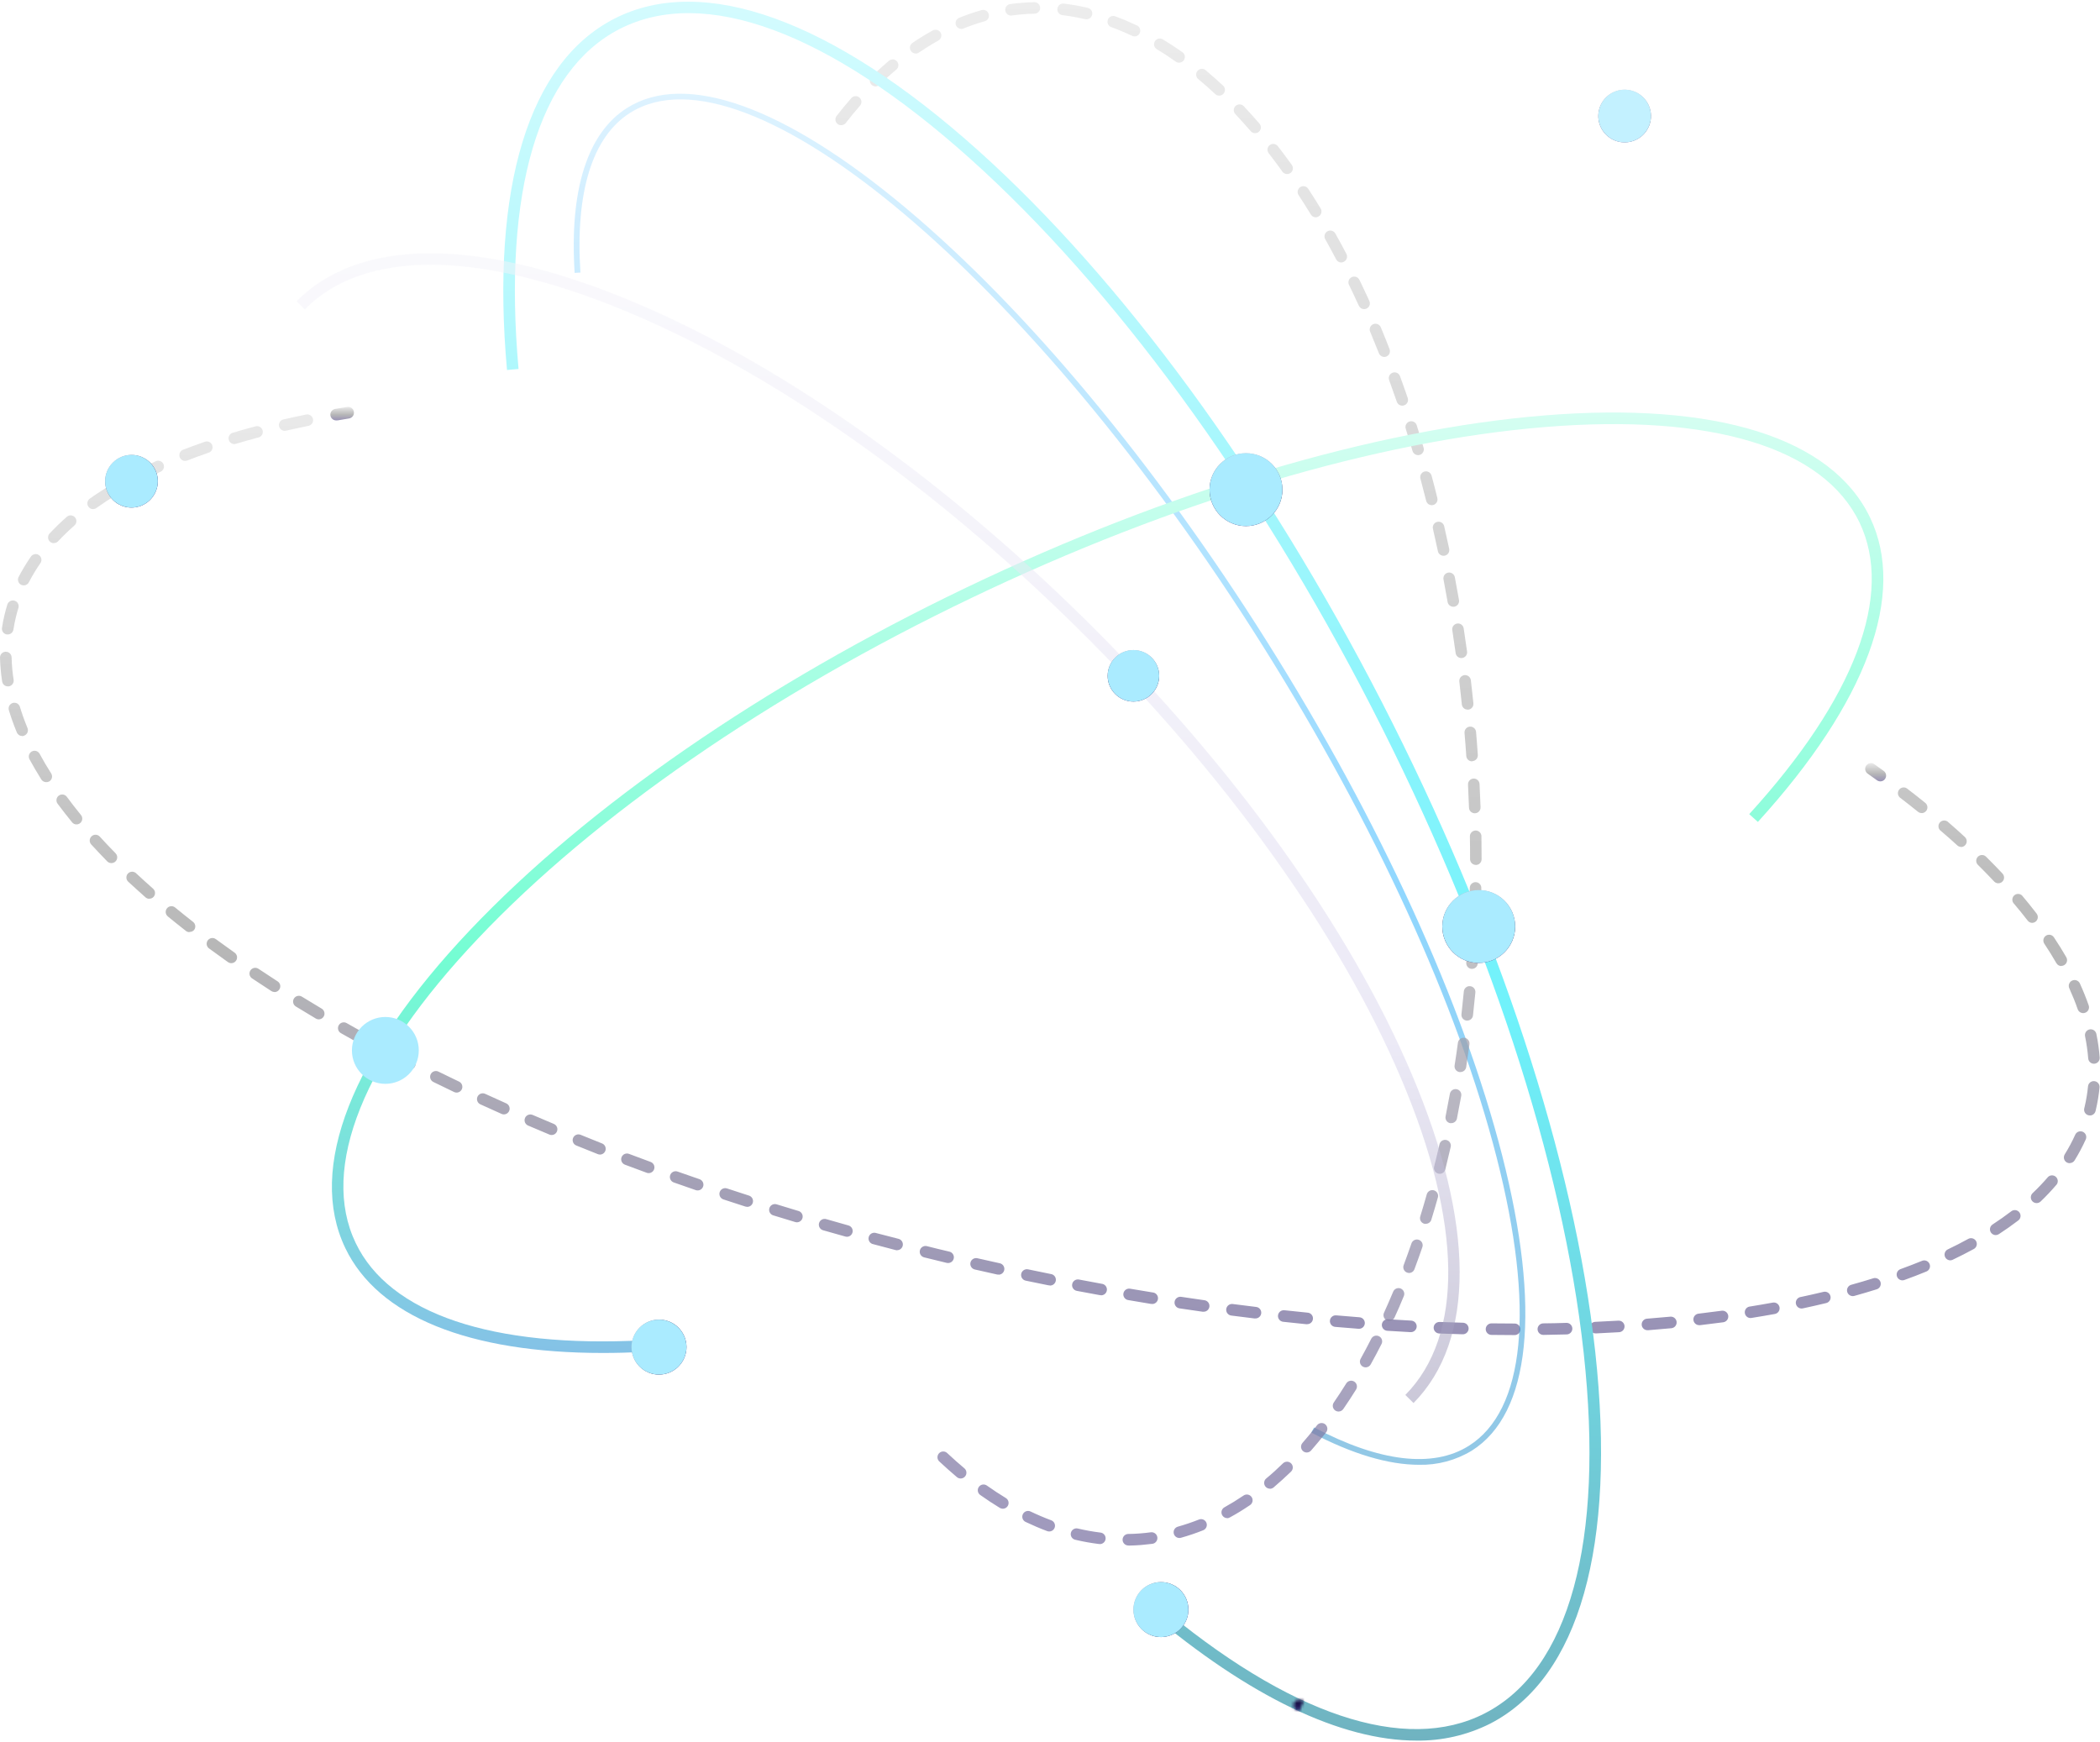 <svg width="728" height="604" viewBox="0 0 728 604" fill="none" xmlns="http://www.w3.org/2000/svg">
<g opacity="0.7">
<path d="M651.851 270.899C651.431 270.899 651.022 270.766 650.681 270.519C649.611 269.739 648.531 268.969 647.441 268.199C647.008 267.892 646.714 267.424 646.625 266.9C646.536 266.376 646.659 265.838 646.966 265.404C647.274 264.971 647.741 264.677 648.266 264.588C648.79 264.499 649.328 264.622 649.761 264.929C650.861 265.709 651.951 266.489 653.021 267.279C653.364 267.527 653.618 267.877 653.75 268.278C653.881 268.68 653.882 269.113 653.752 269.514C653.622 269.916 653.368 270.267 653.027 270.516C652.685 270.764 652.274 270.899 651.851 270.899Z" fill="url(#paint0_linear_107_4)"/>
<path d="M525.022 462.869L517.022 462.809C516.491 462.801 515.986 462.583 515.616 462.202C515.247 461.822 515.044 461.31 515.052 460.779C515.06 460.249 515.278 459.743 515.659 459.374C516.039 459.005 516.551 458.801 517.082 458.809L525.082 458.869C525.612 458.869 526.121 459.08 526.496 459.455C526.871 459.83 527.082 460.339 527.082 460.869C527.082 461.4 526.871 461.909 526.496 462.284C526.121 462.659 525.612 462.869 525.082 462.869H525.022ZM535.022 462.809C534.491 462.809 533.982 462.599 533.607 462.224C533.232 461.849 533.022 461.34 533.022 460.809C533.022 460.279 533.232 459.77 533.607 459.395C533.982 459.02 534.491 458.809 535.022 458.809C537.712 458.809 540.372 458.709 543.022 458.639C543.552 458.625 544.067 458.822 544.452 459.186C544.837 459.551 545.062 460.054 545.077 460.584C545.091 461.115 544.894 461.629 544.53 462.015C544.165 462.4 543.662 462.625 543.132 462.639C540.465 462.713 537.798 462.769 535.132 462.809H535.022ZM507.022 462.589H506.962C504.295 462.516 501.628 462.426 498.962 462.319C498.431 462.309 497.927 462.088 497.559 461.705C497.192 461.323 496.991 460.81 497.002 460.279C497.012 459.749 497.233 459.244 497.616 458.877C497.998 458.509 498.511 458.309 499.042 458.319H499.122C501.788 458.433 504.455 458.523 507.122 458.589C507.652 458.589 508.161 458.8 508.536 459.175C508.911 459.55 509.122 460.059 509.122 460.589C509.122 461.12 508.911 461.629 508.536 462.004C508.161 462.379 507.652 462.589 507.122 462.589H507.022ZM553.132 462.279C552.601 462.29 552.088 462.089 551.706 461.722C551.323 461.354 551.102 460.85 551.092 460.319C551.081 459.789 551.282 459.276 551.649 458.893C552.017 458.511 552.521 458.29 553.052 458.279C555.718 458.159 558.385 458.023 561.052 457.869C561.314 457.854 561.577 457.89 561.826 457.976C562.075 458.062 562.304 458.196 562.501 458.37C562.698 458.545 562.858 458.757 562.973 458.993C563.089 459.23 563.156 459.487 563.172 459.749C563.187 460.012 563.151 460.275 563.065 460.524C562.979 460.773 562.845 461.002 562.671 461.199C562.496 461.396 562.284 461.556 562.048 461.671C561.811 461.786 561.554 461.854 561.292 461.869C558.625 462.029 555.958 462.169 553.292 462.289L553.132 462.279ZM489.022 461.849H488.912C486.245 461.709 483.578 461.553 480.912 461.379C480.381 461.345 479.886 461.101 479.535 460.702C479.185 460.302 479.007 459.78 479.042 459.249C479.076 458.719 479.32 458.224 479.719 457.873C480.119 457.523 480.641 457.345 481.172 457.379C483.838 457.553 486.505 457.709 489.172 457.849C489.434 457.857 489.693 457.916 489.933 458.023C490.173 458.13 490.389 458.283 490.57 458.474C490.75 458.665 490.892 458.889 490.985 459.135C491.079 459.38 491.124 459.642 491.117 459.904C491.109 460.167 491.05 460.426 490.943 460.666C490.836 460.905 490.683 461.122 490.492 461.302C490.301 461.483 490.077 461.624 489.831 461.718C489.586 461.812 489.324 461.857 489.062 461.849H489.022ZM571.192 461.179C570.661 461.199 570.145 461.008 569.755 460.647C569.366 460.286 569.136 459.785 569.117 459.254C569.097 458.724 569.288 458.207 569.649 457.818C570.01 457.429 570.511 457.199 571.042 457.179C573.708 456.966 576.375 456.736 579.042 456.489C579.572 456.44 580.1 456.604 580.51 456.944C580.92 457.285 581.178 457.774 581.227 458.304C581.276 458.835 581.112 459.363 580.772 459.773C580.431 460.183 579.942 460.44 579.412 460.489C576.772 460.739 574.092 460.969 571.412 461.179H571.192ZM471.012 460.679H470.862C468.202 460.479 465.522 460.259 462.862 460.029C462.331 459.983 461.841 459.728 461.499 459.32C461.156 458.912 460.99 458.385 461.037 457.854C461.083 457.324 461.338 456.834 461.746 456.491C462.154 456.149 462.681 455.983 463.212 456.029L471.212 456.689C471.742 456.709 472.243 456.939 472.604 457.328C472.965 457.717 473.156 458.234 473.137 458.764C473.117 459.295 472.887 459.796 472.498 460.157C472.109 460.518 471.592 460.709 471.062 460.689L471.012 460.679ZM589.162 459.429C588.631 459.46 588.11 459.278 587.714 458.925C587.317 458.571 587.077 458.075 587.047 457.544C587.016 457.014 587.198 456.493 587.551 456.096C587.905 455.7 588.401 455.46 588.932 455.429C591.612 455.119 594.272 454.779 596.852 454.429C597.114 454.394 597.381 454.411 597.638 454.478C597.894 454.546 598.134 454.664 598.345 454.824C598.556 454.985 598.733 455.186 598.866 455.415C598.999 455.644 599.086 455.897 599.122 456.159C599.157 456.422 599.14 456.689 599.073 456.945C599.005 457.202 598.887 457.442 598.727 457.653C598.566 457.863 598.365 458.041 598.136 458.174C597.907 458.307 597.654 458.394 597.392 458.429C594.792 458.779 592.092 459.119 589.392 459.429H589.162ZM453.022 459.099H452.822L444.822 458.259C444.559 458.231 444.305 458.15 444.073 458.023C443.841 457.896 443.637 457.724 443.472 457.518C443.307 457.312 443.183 457.075 443.11 456.822C443.036 456.568 443.013 456.302 443.042 456.039C443.071 455.777 443.151 455.522 443.278 455.291C443.405 455.059 443.577 454.855 443.783 454.69C443.989 454.524 444.226 454.401 444.479 454.327C444.733 454.254 444.999 454.231 445.262 454.259C447.922 454.549 450.572 454.819 453.262 455.089C453.792 455.116 454.29 455.352 454.647 455.746C455.003 456.14 455.188 456.659 455.162 457.189C455.135 457.72 454.899 458.218 454.505 458.574C454.111 458.931 453.592 459.116 453.062 459.089L453.022 459.099ZM435.082 457.099H434.842C432.175 456.779 429.508 456.446 426.842 456.099C426.579 456.066 426.325 455.981 426.096 455.85C425.866 455.718 425.664 455.543 425.502 455.333C425.34 455.124 425.221 454.885 425.151 454.629C425.082 454.374 425.063 454.107 425.097 453.844C425.13 453.582 425.215 453.328 425.346 453.098C425.478 452.869 425.653 452.667 425.863 452.505C426.072 452.343 426.311 452.224 426.567 452.154C426.822 452.084 427.089 452.066 427.352 452.099C430.012 452.439 432.662 452.779 435.352 453.099C435.882 453.131 436.378 453.373 436.731 453.77C437.083 454.168 437.263 454.689 437.232 455.219C437.2 455.75 436.959 456.246 436.561 456.598C436.163 456.951 435.642 457.131 435.112 457.099H435.082ZM607.022 456.959C606.491 457.002 605.966 456.832 605.561 456.487C605.155 456.142 604.904 455.65 604.862 455.119C604.819 454.589 604.989 454.063 605.334 453.658C605.679 453.253 606.171 453.002 606.702 452.959C609.352 452.539 611.992 452.079 614.572 451.609C615.094 451.514 615.633 451.63 616.07 451.932C616.507 452.234 616.806 452.697 616.902 453.219C616.997 453.742 616.881 454.281 616.579 454.718C616.277 455.155 615.814 455.454 615.292 455.549C612.682 456.019 610.012 456.479 607.292 456.909L607.022 456.959ZM417.172 454.769H416.892C414.252 454.399 411.592 454.009 408.892 453.609C408.361 453.53 407.884 453.243 407.565 452.812C407.246 452.38 407.112 451.84 407.192 451.309C407.271 450.779 407.558 450.302 407.99 449.983C408.421 449.664 408.961 449.53 409.492 449.609C412.158 450.009 414.798 450.396 417.412 450.769C417.942 450.807 418.436 451.053 418.785 451.454C419.134 451.855 419.309 452.379 419.272 452.909C419.234 453.44 418.988 453.934 418.587 454.283C418.186 454.631 417.662 454.807 417.132 454.769H417.172ZM624.762 453.649C624.231 453.704 623.701 453.545 623.287 453.209C622.874 452.872 622.611 452.385 622.557 451.854C622.502 451.324 622.661 450.794 622.997 450.38C623.334 449.967 623.821 449.704 624.352 449.649C626.962 449.099 629.572 448.499 632.122 447.889C632.378 447.824 632.646 447.811 632.908 447.85C633.17 447.889 633.421 447.98 633.648 448.117C633.875 448.254 634.072 448.435 634.228 448.648C634.385 448.862 634.497 449.105 634.558 449.363C634.62 449.621 634.63 449.888 634.587 450.15C634.545 450.411 634.45 450.661 634.31 450.886C634.17 451.111 633.987 451.306 633.771 451.459C633.554 451.612 633.31 451.721 633.052 451.779C630.482 452.399 627.832 452.999 625.182 453.569C625.035 453.613 624.884 453.64 624.732 453.649H624.762ZM399.302 452.059H398.972L391.022 450.719C390.512 450.616 390.063 450.318 389.769 449.888C389.475 449.459 389.361 448.932 389.449 448.419C389.538 447.907 389.822 447.449 390.243 447.143C390.663 446.836 391.187 446.706 391.702 446.779C394.342 447.229 396.972 447.659 399.592 448.089C400.122 448.131 400.614 448.381 400.96 448.785C401.306 449.189 401.478 449.714 401.437 450.244C401.395 450.775 401.145 451.267 400.741 451.613C400.337 451.959 399.812 452.131 399.282 452.089L399.302 452.059ZM642.302 449.359C641.817 449.361 641.347 449.186 640.982 448.867C640.616 448.548 640.379 448.107 640.314 447.627C640.249 447.146 640.361 446.658 640.629 446.254C640.898 445.85 641.303 445.557 641.772 445.429C644.362 444.709 646.922 443.959 649.402 443.179C649.652 443.101 649.916 443.073 650.178 443.097C650.439 443.121 650.694 443.196 650.926 443.318C651.159 443.44 651.365 443.607 651.534 443.809C651.702 444.011 651.828 444.244 651.907 444.494C651.985 444.745 652.013 445.009 651.989 445.271C651.965 445.532 651.89 445.787 651.768 446.019C651.646 446.252 651.479 446.458 651.277 446.626C651.075 446.795 650.842 446.921 650.592 446.999C648.082 447.789 645.472 448.549 642.842 449.289C642.653 449.341 642.457 449.365 642.262 449.359H642.302ZM381.552 449.009C381.432 449.024 381.311 449.024 381.192 449.009C378.558 448.536 375.922 448.046 373.282 447.539C373.024 447.49 372.778 447.391 372.558 447.246C372.339 447.102 372.15 446.916 372.002 446.699C371.854 446.481 371.751 446.237 371.698 445.98C371.644 445.723 371.642 445.457 371.692 445.199C371.741 444.941 371.84 444.696 371.985 444.476C372.129 444.256 372.315 444.067 372.532 443.92C372.75 443.772 372.994 443.669 373.251 443.615C373.508 443.562 373.774 443.56 374.032 443.609C376.662 444.119 379.282 444.609 381.902 445.079C382.432 445.126 382.922 445.381 383.265 445.789C383.607 446.197 383.773 446.724 383.727 447.254C383.68 447.785 383.425 448.275 383.017 448.617C382.609 448.96 382.082 449.126 381.552 449.079V449.009ZM363.832 445.609C363.699 445.624 363.565 445.624 363.432 445.609C360.818 445.089 358.198 444.553 355.572 443.999C355.314 443.946 355.07 443.842 354.853 443.693C354.636 443.545 354.45 443.356 354.306 443.135C354.162 442.915 354.063 442.669 354.014 442.411C353.965 442.152 353.968 441.887 354.022 441.629C354.075 441.372 354.179 441.128 354.328 440.911C354.476 440.693 354.666 440.508 354.886 440.364C355.106 440.22 355.352 440.12 355.61 440.072C355.869 440.023 356.134 440.026 356.392 440.079C359.012 440.626 361.622 441.163 364.222 441.689C364.752 441.741 365.24 442.001 365.579 442.413C365.917 442.825 366.078 443.354 366.027 443.884C365.975 444.415 365.715 444.903 365.303 445.242C364.891 445.58 364.362 445.741 363.832 445.689V445.609ZM659.502 443.889C659.031 443.889 658.577 443.723 658.217 443.42C657.857 443.117 657.615 442.698 657.534 442.235C657.453 441.772 657.537 441.295 657.773 440.888C658.008 440.481 658.38 440.17 658.822 440.009C661.342 439.099 663.822 438.139 666.232 437.159C666.477 437.047 666.742 436.985 667.012 436.977C667.282 436.97 667.551 437.018 667.802 437.117C668.053 437.216 668.281 437.365 668.473 437.555C668.665 437.744 668.816 437.971 668.918 438.221C669.02 438.471 669.071 438.739 669.066 439.009C669.062 439.279 669.003 439.545 668.893 439.791C668.783 440.038 668.625 440.26 668.427 440.443C668.229 440.627 667.996 440.768 667.742 440.859C665.302 441.859 662.742 442.859 660.182 443.769C659.951 443.853 659.707 443.894 659.462 443.889H659.502ZM346.192 441.889C346.049 441.904 345.905 441.904 345.762 441.889C343.152 441.309 340.542 440.729 337.932 440.129C337.414 440.011 336.965 439.693 336.683 439.244C336.401 438.794 336.309 438.252 336.427 437.734C336.545 437.217 336.863 436.768 337.312 436.486C337.762 436.204 338.304 436.111 338.822 436.229C341.432 436.819 344.032 437.409 346.622 437.979C347.1 438.088 347.521 438.369 347.806 438.769C348.091 439.168 348.219 439.658 348.166 440.146C348.113 440.634 347.882 441.085 347.518 441.414C347.154 441.742 346.682 441.926 346.192 441.929V441.889ZM328.622 437.889C328.463 437.89 328.305 437.87 328.152 437.829C325.542 437.209 322.932 436.569 320.342 435.919C320.087 435.854 319.848 435.739 319.637 435.58C319.427 435.422 319.25 435.224 319.116 434.998C318.846 434.54 318.769 433.994 318.902 433.479C319.034 432.965 319.366 432.524 319.823 432.254C320.281 431.984 320.827 431.907 321.342 432.039C323.928 432.706 326.522 433.339 329.122 433.939C329.602 434.049 330.026 434.332 330.31 434.735C330.595 435.137 330.721 435.631 330.664 436.121C330.607 436.611 330.371 437.062 330.001 437.388C329.632 437.715 329.155 437.893 328.662 437.889H328.622ZM676.122 436.959C675.666 436.962 675.224 436.808 674.867 436.524C674.511 436.241 674.262 435.844 674.161 435.4C674.061 434.955 674.116 434.49 674.316 434.081C674.516 433.672 674.849 433.343 675.262 433.149C677.682 431.989 680.062 430.779 682.262 429.559C682.493 429.42 682.75 429.329 683.018 429.291C683.285 429.254 683.557 429.271 683.818 429.341C684.079 429.412 684.323 429.535 684.535 429.702C684.747 429.87 684.923 430.079 685.052 430.316C685.181 430.553 685.261 430.814 685.286 431.083C685.312 431.352 685.282 431.623 685.2 431.881C685.118 432.138 684.984 432.376 684.807 432.58C684.631 432.785 684.414 432.951 684.172 433.069C681.862 434.329 679.422 435.569 676.932 436.759C676.679 436.882 676.403 436.95 676.122 436.959ZM311.022 433.479C310.852 433.481 310.684 433.457 310.522 433.409C307.922 432.739 305.322 432.059 302.742 431.359C302.47 431.312 302.211 431.208 301.981 431.055C301.751 430.902 301.555 430.704 301.406 430.472C301.257 430.239 301.157 429.979 301.113 429.706C301.07 429.434 301.083 429.155 301.152 428.888C301.221 428.621 301.345 428.371 301.516 428.154C301.686 427.937 301.9 427.758 302.143 427.627C302.386 427.497 302.654 427.418 302.929 427.396C303.204 427.374 303.481 427.409 303.742 427.499C306.315 428.166 308.895 428.833 311.482 429.499C311.956 429.618 312.371 429.907 312.647 430.311C312.923 430.715 313.041 431.206 312.98 431.691C312.918 432.177 312.681 432.622 312.313 432.945C311.944 433.267 311.471 433.443 310.982 433.439L311.022 433.479ZM293.592 428.789C293.409 428.788 293.227 428.761 293.052 428.709C290.458 427.989 287.878 427.259 285.312 426.519C285.059 426.447 284.823 426.325 284.617 426.16C284.412 425.996 284.24 425.793 284.113 425.563C283.986 425.333 283.905 425.08 283.876 424.818C283.846 424.557 283.869 424.292 283.942 424.039C284.014 423.787 284.136 423.551 284.301 423.345C284.465 423.139 284.668 422.968 284.898 422.841C285.128 422.714 285.381 422.633 285.643 422.604C285.904 422.574 286.169 422.597 286.422 422.669C288.982 423.409 291.548 424.139 294.122 424.859C294.59 424.987 294.996 425.28 295.264 425.684C295.532 426.088 295.644 426.576 295.579 427.057C295.514 427.537 295.277 427.978 294.911 428.297C294.546 428.616 294.077 428.791 293.592 428.789ZM691.842 428.199C691.412 428.197 690.995 428.057 690.652 427.799C690.308 427.542 690.057 427.18 689.935 426.769C689.813 426.357 689.826 425.917 689.973 425.514C690.12 425.111 690.393 424.766 690.752 424.529C692.992 423.069 695.162 421.529 697.182 419.999C697.389 419.827 697.629 419.697 697.888 419.62C698.147 419.543 698.419 419.518 698.687 419.549C698.955 419.579 699.215 419.663 699.45 419.797C699.685 419.93 699.89 420.11 700.053 420.325C700.217 420.54 700.335 420.785 700.401 421.047C700.467 421.309 700.479 421.582 700.437 421.849C700.395 422.115 700.299 422.371 700.156 422.6C700.012 422.828 699.823 423.025 699.602 423.179C697.502 424.789 695.252 426.359 692.932 427.879C692.618 428.082 692.255 428.193 691.882 428.199H691.842ZM276.252 423.769C276.055 423.768 275.859 423.738 275.672 423.679C273.102 422.909 270.532 422.129 267.982 421.339C267.49 421.171 267.083 420.817 266.848 420.354C266.612 419.891 266.566 419.354 266.72 418.857C266.873 418.361 267.214 417.943 267.67 417.694C268.125 417.444 268.661 417.381 269.162 417.519C271.702 418.299 274.255 419.076 276.822 419.849C277.285 419.984 277.683 420.282 277.944 420.688C278.205 421.094 278.31 421.58 278.241 422.057C278.172 422.535 277.932 422.971 277.566 423.285C277.201 423.6 276.734 423.772 276.252 423.769ZM259.022 418.419C258.815 418.415 258.609 418.381 258.412 418.319C255.852 417.499 253.305 416.669 250.772 415.829C250.268 415.664 249.85 415.305 249.611 414.831C249.372 414.357 249.331 413.808 249.497 413.304C249.662 412.8 250.022 412.383 250.495 412.144C250.969 411.905 251.518 411.864 252.022 412.029C254.552 412.869 257.092 413.689 259.642 414.509C260.101 414.652 260.493 414.955 260.747 415.363C261.001 415.772 261.1 416.258 261.024 416.733C260.949 417.208 260.705 417.64 260.337 417.949C259.97 418.259 259.502 418.426 259.022 418.419ZM706.022 417.109C705.621 417.11 705.23 416.99 704.899 416.766C704.567 416.542 704.311 416.224 704.162 415.852C704.013 415.481 703.98 415.073 704.065 414.682C704.151 414.291 704.351 413.935 704.642 413.659C706.532 411.871 708.328 409.985 710.022 408.009C710.384 407.683 710.853 407.499 711.341 407.495C711.829 407.49 712.302 407.664 712.671 407.983C713.04 408.303 713.279 408.746 713.344 409.23C713.408 409.714 713.294 410.204 713.022 410.609C711.239 412.705 709.349 414.707 707.362 416.609C707.005 416.924 706.547 417.102 706.072 417.109H706.022ZM241.862 412.719C241.641 412.72 241.422 412.686 241.212 412.619C238.672 411.739 236.132 410.859 233.622 409.969C233.366 409.889 233.129 409.757 232.925 409.583C232.72 409.409 232.554 409.196 232.434 408.955C232.314 408.715 232.243 408.454 232.227 408.186C232.21 407.918 232.248 407.65 232.337 407.397C232.426 407.144 232.565 406.911 232.746 406.713C232.927 406.515 233.146 406.355 233.39 406.244C233.634 406.132 233.898 406.07 234.166 406.063C234.435 406.055 234.702 406.102 234.952 406.199C237.458 407.079 239.978 407.956 242.512 408.829C242.958 408.984 243.336 409.292 243.577 409.698C243.818 410.104 243.908 410.583 243.83 411.049C243.752 411.515 243.512 411.939 243.151 412.244C242.791 412.55 242.334 412.718 241.862 412.719ZM224.862 406.719C224.625 406.72 224.391 406.676 224.172 406.589C221.642 405.669 219.172 404.729 216.632 403.789C216.386 403.696 216.161 403.555 215.97 403.375C215.779 403.195 215.625 402.979 215.517 402.74C215.41 402.5 215.35 402.242 215.342 401.979C215.334 401.717 215.378 401.455 215.472 401.209C215.565 400.964 215.706 400.739 215.886 400.548C216.066 400.357 216.282 400.203 216.521 400.095C216.761 399.987 217.019 399.928 217.282 399.92C217.544 399.912 217.806 399.956 218.052 400.049C220.532 400.989 223.052 401.909 225.552 402.839C225.994 403 226.366 403.312 226.602 403.72C226.837 404.128 226.921 404.606 226.838 405.07C226.756 405.533 226.512 405.953 226.151 406.255C225.789 406.557 225.333 406.721 224.862 406.719ZM717.472 403.279C717.114 403.28 716.763 403.185 716.455 403.004C716.147 402.823 715.893 402.563 715.719 402.251C715.546 401.938 715.459 401.585 715.468 401.228C715.477 400.871 715.582 400.522 715.772 400.219C717.137 398.03 718.353 395.752 719.412 393.399C719.519 393.16 719.673 392.944 719.864 392.763C720.056 392.583 720.28 392.442 720.526 392.349C720.772 392.256 721.033 392.212 721.296 392.22C721.558 392.227 721.817 392.287 722.057 392.394C722.296 392.502 722.512 392.656 722.693 392.847C722.873 393.038 723.014 393.263 723.107 393.509C723.2 393.754 723.244 394.016 723.236 394.279C723.229 394.541 723.169 394.8 723.062 395.039C721.927 397.556 720.628 399.995 719.172 402.339C718.992 402.616 718.746 402.844 718.456 403.003C718.166 403.162 717.842 403.247 717.512 403.249L717.472 403.279ZM207.982 400.279C207.731 400.282 207.483 400.235 207.252 400.139C204.745 399.159 202.252 398.159 199.772 397.139C199.28 396.94 198.887 396.554 198.68 396.066C198.472 395.577 198.468 395.026 198.667 394.534C198.866 394.042 199.252 393.65 199.74 393.442C200.229 393.235 200.78 393.23 201.272 393.429C203.732 394.429 206.212 395.429 208.712 396.429C209.144 396.6 209.504 396.917 209.728 397.324C209.953 397.731 210.028 398.204 209.942 398.661C209.855 399.118 209.612 399.531 209.255 399.828C208.897 400.125 208.447 400.288 207.982 400.289V400.279ZM191.242 393.509C190.978 393.509 190.716 393.458 190.472 393.359C187.978 392.319 185.508 391.273 183.062 390.219C182.574 390.01 182.189 389.615 181.992 389.122C181.795 388.629 181.802 388.077 182.012 387.589C182.221 387.101 182.616 386.717 183.109 386.52C183.602 386.323 184.154 386.33 184.642 386.539C187.082 387.586 189.538 388.629 192.012 389.669C192.435 389.85 192.783 390.17 192.997 390.577C193.212 390.984 193.279 391.452 193.189 391.903C193.098 392.353 192.855 392.759 192.501 393.052C192.146 393.345 191.701 393.506 191.242 393.509ZM724.492 386.729C724.33 386.729 724.169 386.709 724.012 386.669C723.756 386.607 723.515 386.495 723.303 386.34C723.091 386.185 722.911 385.989 722.775 385.764C722.638 385.54 722.547 385.29 722.507 385.03C722.467 384.77 722.479 384.505 722.542 384.249L722.652 383.809C723.213 381.45 723.611 379.054 723.842 376.639C723.892 376.109 724.151 375.62 724.562 375.281C724.972 374.941 725.501 374.779 726.032 374.829C726.562 374.88 727.051 375.139 727.39 375.55C727.73 375.96 727.892 376.489 727.842 377.019C727.59 379.611 727.166 382.184 726.572 384.719L726.452 385.209C726.347 385.642 726.102 386.027 725.754 386.304C725.406 386.581 724.976 386.734 724.532 386.739L724.492 386.729ZM174.672 386.359C174.389 386.358 174.109 386.297 173.852 386.179C171.392 385.079 168.942 383.979 166.522 382.869C166.039 382.648 165.664 382.244 165.479 381.746C165.295 381.248 165.315 380.697 165.537 380.214C165.758 379.732 166.162 379.357 166.66 379.172C167.158 378.987 167.709 379.008 168.192 379.229C170.605 380.336 173.035 381.436 175.482 382.529C175.902 382.715 176.245 383.039 176.455 383.447C176.664 383.856 176.726 384.324 176.631 384.773C176.536 385.222 176.29 385.625 175.933 385.914C175.576 386.203 175.131 386.36 174.672 386.359ZM158.272 378.799C157.974 378.798 157.68 378.729 157.412 378.599C154.982 377.439 152.562 376.269 150.172 375.089C149.712 374.847 149.364 374.434 149.203 373.94C149.042 373.445 149.081 372.907 149.309 372.44C149.538 371.973 149.94 371.614 150.43 371.438C150.919 371.263 151.458 371.285 151.932 371.499C154.312 372.673 156.712 373.836 159.132 374.989C159.544 375.183 159.878 375.512 160.078 375.921C160.278 376.33 160.332 376.795 160.232 377.24C160.131 377.684 159.882 378.081 159.526 378.365C159.17 378.648 158.727 378.802 158.272 378.799ZM142.082 370.799C141.767 370.797 141.456 370.725 141.172 370.589C138.772 369.356 136.392 368.116 134.032 366.869C133.592 366.606 133.269 366.185 133.131 365.691C132.993 365.197 133.05 364.669 133.29 364.216C133.53 363.763 133.935 363.42 134.421 363.257C134.907 363.093 135.437 363.123 135.902 363.339C138.242 364.569 140.602 365.799 143.002 367.019C143.402 367.224 143.721 367.558 143.908 367.967C144.095 368.376 144.139 368.836 144.033 369.272C143.927 369.709 143.676 370.097 143.322 370.375C142.968 370.652 142.531 370.801 142.082 370.799ZM725.912 368.799C725.406 368.801 724.919 368.611 724.548 368.268C724.177 367.924 723.95 367.453 723.912 366.949C723.706 364.366 723.342 361.798 722.822 359.259C722.716 358.74 722.82 358.199 723.113 357.756C723.405 357.314 723.862 357.006 724.382 356.899C724.901 356.793 725.442 356.898 725.885 357.191C726.327 357.483 726.635 357.94 726.742 358.459C727.298 361.159 727.682 363.891 727.892 366.639C727.912 366.901 727.881 367.165 727.799 367.415C727.718 367.665 727.588 367.896 727.417 368.096C727.246 368.295 727.038 368.459 726.803 368.578C726.569 368.698 726.314 368.769 726.052 368.789L725.912 368.799ZM126.172 362.359C125.824 362.364 125.48 362.281 125.172 362.119C122.798 360.786 120.465 359.476 118.172 358.189C117.71 357.924 117.373 357.487 117.234 356.973C117.095 356.459 117.166 355.911 117.432 355.449C117.697 354.988 118.134 354.651 118.648 354.512C119.162 354.373 119.71 354.444 120.172 354.709C122.472 356.019 124.792 357.319 127.172 358.609C127.562 358.825 127.869 359.166 128.044 359.576C128.219 359.987 128.251 360.444 128.136 360.875C128.021 361.306 127.765 361.686 127.409 361.955C127.053 362.224 126.618 362.367 126.172 362.359ZM110.492 353.419C110.138 353.417 109.792 353.317 109.492 353.129C107.178 351.749 104.875 350.359 102.582 348.959C102.353 348.824 102.154 348.645 101.996 348.432C101.838 348.22 101.723 347.977 101.659 347.72C101.595 347.463 101.583 347.195 101.624 346.933C101.664 346.671 101.757 346.419 101.895 346.193C102.034 345.967 102.216 345.771 102.431 345.616C102.646 345.461 102.89 345.35 103.149 345.29C103.407 345.23 103.675 345.222 103.936 345.267C104.198 345.311 104.448 345.407 104.672 345.549C106.922 346.939 109.202 348.309 111.512 349.689C111.887 349.912 112.179 350.252 112.344 350.656C112.508 351.06 112.536 351.507 112.423 351.929C112.309 352.35 112.061 352.723 111.716 352.99C111.371 353.258 110.948 353.405 110.512 353.409L110.492 353.419ZM722.162 351.239C721.746 351.24 721.341 351.111 721.003 350.871C720.664 350.631 720.409 350.291 720.272 349.899C719.442 347.499 718.452 345.059 717.352 342.629C717.13 342.143 717.111 341.588 717.299 341.087C717.486 340.587 717.865 340.181 718.352 339.959C718.838 339.738 719.393 339.719 719.894 339.906C720.394 340.094 720.8 340.473 721.022 340.959C722.182 343.499 723.202 346.059 724.082 348.569C724.169 348.818 724.206 349.08 724.191 349.343C724.176 349.606 724.11 349.863 723.995 350.099C723.881 350.336 723.721 350.548 723.525 350.723C723.329 350.898 723.1 351.033 722.852 351.119C722.631 351.202 722.397 351.242 722.162 351.239ZM95.162 343.929C94.778 343.928 94.403 343.817 94.082 343.609C91.822 342.149 89.552 340.659 87.342 339.179C86.911 338.88 86.616 338.423 86.519 337.907C86.423 337.392 86.532 336.859 86.825 336.423C87.117 335.988 87.569 335.685 88.083 335.579C88.597 335.474 89.131 335.574 89.572 335.859C91.752 337.319 94.002 338.799 96.252 340.249C96.697 340.536 97.01 340.988 97.122 341.505C97.235 342.023 97.137 342.564 96.852 343.009C96.671 343.302 96.418 343.544 96.116 343.71C95.815 343.877 95.476 343.962 95.132 343.959L95.162 343.929ZM714.622 334.929C714.269 334.931 713.923 334.839 713.617 334.663C713.312 334.488 713.058 334.235 712.882 333.929C711.612 331.709 710.212 329.459 708.722 327.219C708.569 327.003 708.462 326.758 708.405 326.5C708.348 326.241 708.343 325.974 708.39 325.714C708.437 325.453 708.535 325.205 708.679 324.982C708.823 324.76 709.009 324.569 709.228 324.419C709.446 324.269 709.692 324.165 709.951 324.111C710.21 324.057 710.478 324.055 710.738 324.106C710.997 324.156 711.245 324.257 711.465 324.404C711.686 324.55 711.875 324.739 712.022 324.959C713.562 327.269 715.022 329.599 716.322 331.879C716.497 332.183 716.59 332.528 716.59 332.879C716.59 333.23 716.497 333.575 716.322 333.879C716.147 334.183 715.895 334.435 715.591 334.611C715.287 334.786 714.942 334.879 714.592 334.879L714.622 334.929ZM80.192 333.929C79.78 333.93 79.379 333.805 79.042 333.569C76.842 332.009 74.642 330.429 72.502 328.849C72.281 328.697 72.094 328.502 71.95 328.277C71.806 328.051 71.71 327.798 71.665 327.534C71.621 327.27 71.63 327 71.692 326.739C71.754 326.479 71.868 326.234 72.027 326.018C72.186 325.802 72.386 325.621 72.616 325.484C72.847 325.347 73.102 325.258 73.367 325.222C73.632 325.186 73.902 325.203 74.161 325.273C74.419 325.343 74.661 325.464 74.872 325.629C76.992 327.189 79.172 328.759 81.342 330.299C81.687 330.545 81.945 330.893 82.079 331.295C82.214 331.696 82.217 332.13 82.089 332.533C81.962 332.937 81.709 333.29 81.368 333.541C81.027 333.791 80.615 333.927 80.192 333.929ZM65.692 323.179C65.246 323.18 64.813 323.032 64.462 322.759C62.312 321.079 60.202 319.379 58.162 317.709C57.755 317.372 57.498 316.887 57.447 316.36C57.397 315.834 57.557 315.309 57.893 314.9C58.229 314.491 58.713 314.232 59.239 314.18C59.766 314.127 60.291 314.285 60.702 314.619C62.702 316.269 64.802 317.949 66.932 319.619C67.139 319.781 67.312 319.983 67.441 320.212C67.57 320.441 67.653 320.693 67.684 320.954C67.716 321.215 67.696 321.48 67.625 321.733C67.554 321.986 67.434 322.223 67.272 322.429C67.07 322.654 66.821 322.829 66.542 322.944C66.263 323.058 65.962 323.108 65.662 323.089L65.692 323.179ZM704.522 319.959C704.214 319.959 703.91 319.888 703.634 319.75C703.358 319.613 703.118 319.415 702.932 319.169C701.372 317.169 699.692 315.059 697.932 313.009C697.668 312.604 697.56 312.117 697.628 311.638C697.696 311.159 697.935 310.721 698.301 310.405C698.667 310.089 699.136 309.916 699.619 309.919C700.103 309.922 700.569 310.099 700.932 310.419C702.712 312.519 704.432 314.649 706.032 316.739C706.259 317.035 706.4 317.389 706.437 317.76C706.474 318.131 706.407 318.505 706.242 318.84C706.078 319.175 705.823 319.458 705.507 319.656C705.19 319.853 704.825 319.959 704.452 319.959H704.522ZM51.762 311.609C51.275 311.609 50.806 311.431 50.442 311.109C48.442 309.309 46.382 307.479 44.442 305.679C44.25 305.499 44.096 305.284 43.987 305.044C43.879 304.804 43.819 304.546 43.81 304.283C43.802 304.02 43.846 303.758 43.938 303.512C44.031 303.266 44.172 303.041 44.352 302.849C44.532 302.658 44.747 302.503 44.987 302.395C45.227 302.287 45.485 302.227 45.748 302.218C46.011 302.21 46.273 302.253 46.519 302.346C46.765 302.439 46.99 302.579 47.182 302.759C49.082 304.529 51.062 306.329 53.072 308.109C53.469 308.46 53.711 308.953 53.745 309.482C53.779 310.011 53.601 310.531 53.252 310.929C53.063 311.136 52.832 311.301 52.576 311.413C52.319 311.525 52.042 311.581 51.762 311.579V311.609ZM692.762 306.239C692.488 306.24 692.217 306.184 691.966 306.076C691.715 305.967 691.489 305.809 691.302 305.609C689.532 303.729 687.662 301.809 685.752 299.919C685.55 299.739 685.387 299.519 685.273 299.273C685.159 299.027 685.096 298.761 685.088 298.49C685.08 298.219 685.127 297.95 685.226 297.698C685.325 297.446 685.475 297.216 685.665 297.024C685.856 296.831 686.083 296.68 686.334 296.578C686.585 296.476 686.855 296.426 687.125 296.431C687.396 296.436 687.663 296.496 687.91 296.608C688.157 296.719 688.379 296.88 688.562 297.079C690.502 298.999 692.412 300.949 694.212 302.869C694.479 303.153 694.657 303.509 694.724 303.893C694.792 304.277 694.746 304.672 694.592 305.03C694.438 305.388 694.182 305.693 693.857 305.908C693.532 306.123 693.151 306.238 692.762 306.239ZM38.602 299.239C38.335 299.24 38.072 299.187 37.826 299.084C37.581 298.981 37.358 298.83 37.172 298.639C35.252 296.639 33.382 294.709 31.612 292.759C31.255 292.362 31.071 291.838 31.1 291.305C31.129 290.771 31.369 290.271 31.767 289.914C32.164 289.558 32.688 289.374 33.221 289.403C33.755 289.432 34.255 289.672 34.612 290.069C36.342 291.979 38.182 293.919 40.072 295.839C40.347 296.121 40.534 296.477 40.608 296.864C40.682 297.251 40.64 297.652 40.487 298.015C40.334 298.378 40.078 298.688 39.749 298.906C39.421 299.124 39.036 299.24 38.642 299.239H38.602ZM679.882 293.619C679.382 293.621 678.901 293.435 678.532 293.099C676.622 291.349 674.622 289.579 672.532 287.819C672.197 287.457 672.008 286.985 672 286.492C671.993 285.999 672.168 285.521 672.491 285.149C672.815 284.777 673.264 284.538 673.753 284.477C674.242 284.416 674.737 284.538 675.142 284.819C677.222 286.609 679.252 288.409 681.142 290.179C681.441 290.451 681.65 290.807 681.743 291.201C681.836 291.594 681.807 292.006 681.661 292.383C681.515 292.759 681.258 293.083 680.924 293.311C680.591 293.539 680.196 293.66 679.792 293.659L679.882 293.619ZM26.542 285.829C26.244 285.829 25.951 285.762 25.683 285.634C25.415 285.506 25.179 285.32 24.992 285.089C23.242 282.949 21.562 280.789 19.992 278.679C19.826 278.469 19.705 278.227 19.635 277.969C19.565 277.71 19.548 277.44 19.584 277.175C19.62 276.91 19.709 276.654 19.846 276.424C19.983 276.194 20.165 275.994 20.38 275.835C20.596 275.676 20.841 275.562 21.102 275.5C21.362 275.438 21.632 275.429 21.896 275.473C22.16 275.517 22.413 275.614 22.639 275.758C22.865 275.902 23.059 276.089 23.212 276.309C24.732 278.369 26.362 280.469 28.072 282.559C28.312 282.852 28.465 283.208 28.512 283.585C28.558 283.961 28.496 284.343 28.334 284.686C28.171 285.029 27.915 285.318 27.594 285.521C27.273 285.723 26.901 285.83 26.522 285.829H26.542ZM666.162 281.889C665.707 281.889 665.266 281.734 664.912 281.449C662.912 279.809 660.772 278.159 658.642 276.519C658.253 276.187 658.006 275.717 657.953 275.208C657.899 274.699 658.043 274.189 658.355 273.783C658.666 273.377 659.121 273.105 659.627 273.025C660.132 272.944 660.649 273.06 661.072 273.349C663.232 274.999 665.372 276.679 667.422 278.349C667.745 278.609 667.98 278.963 668.094 279.362C668.207 279.761 668.194 280.186 668.055 280.577C667.917 280.968 667.66 281.306 667.321 281.545C666.982 281.784 666.577 281.911 666.162 281.909V281.889ZM16.022 271.169C15.683 271.171 15.349 271.087 15.051 270.924C14.754 270.761 14.503 270.526 14.322 270.239C12.852 267.889 11.472 265.519 10.222 263.239C10.097 263.008 10.019 262.755 9.992 262.494C9.965 262.232 9.99 261.968 10.065 261.717C10.14 261.465 10.265 261.231 10.43 261.027C10.596 260.823 10.8 260.654 11.032 260.529C11.263 260.405 11.516 260.327 11.777 260.3C12.039 260.273 12.303 260.298 12.554 260.373C12.806 260.448 13.04 260.572 13.244 260.738C13.448 260.904 13.617 261.108 13.742 261.339C14.952 263.589 16.282 265.879 17.742 268.149C18.021 268.598 18.112 269.139 17.994 269.654C17.876 270.17 17.559 270.617 17.112 270.899C16.782 271.092 16.403 271.185 16.022 271.169ZM7.682 255.169C7.286 255.17 6.899 255.054 6.57 254.835C6.241 254.616 5.984 254.304 5.832 253.939C4.772 251.359 3.832 248.759 3.072 246.219C2.918 245.712 2.972 245.163 3.222 244.695C3.473 244.228 3.899 243.878 4.407 243.724C4.914 243.571 5.463 243.625 5.931 243.875C6.398 244.126 6.748 244.551 6.902 245.059C7.632 247.479 8.522 249.949 9.532 252.409C9.631 252.652 9.682 252.913 9.682 253.175C9.681 253.438 9.628 253.698 9.527 253.94C9.426 254.183 9.278 254.403 9.092 254.588C8.905 254.773 8.685 254.92 8.442 255.019C8.205 255.137 7.946 255.202 7.682 255.209V255.169ZM2.742 237.959C2.261 237.965 1.794 237.798 1.427 237.487C1.059 237.177 0.816 236.744 0.742 236.269C0.324 233.544 0.077 230.795 0.002 228.039C-0.009 227.768 0.035 227.498 0.132 227.245C0.229 226.991 0.376 226.76 0.565 226.566C0.754 226.371 0.981 226.217 1.231 226.113C1.481 226.009 1.75 225.956 2.022 225.959C2.552 225.959 3.061 226.17 3.436 226.545C3.811 226.92 4.022 227.429 4.022 227.959C4.089 230.545 4.323 233.124 4.722 235.679C4.761 235.941 4.748 236.208 4.684 236.464C4.62 236.721 4.506 236.962 4.347 237.174C4.189 237.386 3.991 237.565 3.763 237.7C3.536 237.834 3.284 237.923 3.022 237.959H2.742ZM2.662 219.959C2.559 219.969 2.455 219.969 2.352 219.959C1.828 219.878 1.358 219.592 1.045 219.165C0.732 218.737 0.601 218.203 0.682 217.679C0.912 216.189 1.202 214.679 1.552 213.229C1.832 212.009 2.172 210.789 2.552 209.589C2.708 209.082 3.06 208.657 3.53 208.408C3.999 208.16 4.549 208.108 5.057 208.264C5.564 208.421 5.989 208.773 6.238 209.242C6.486 209.712 6.538 210.262 6.382 210.769C6.042 211.879 5.732 213.019 5.462 214.149C5.142 215.509 4.862 216.909 4.652 218.289C4.573 218.759 4.329 219.185 3.965 219.492C3.6 219.798 3.138 219.964 2.662 219.959ZM8.232 202.959C7.915 202.959 7.603 202.884 7.322 202.739C7.087 202.62 6.878 202.455 6.707 202.254C6.536 202.054 6.406 201.821 6.325 201.57C6.244 201.319 6.214 201.055 6.235 200.792C6.257 200.53 6.331 200.274 6.452 200.039C7.721 197.59 9.147 195.225 10.722 192.959C11.024 192.523 11.487 192.225 12.009 192.13C12.532 192.035 13.07 192.152 13.507 192.454C13.943 192.757 14.241 193.22 14.336 193.742C14.431 194.265 14.314 194.803 14.012 195.239C12.534 197.363 11.198 199.581 10.012 201.879C9.843 202.205 9.587 202.479 9.273 202.669C8.959 202.86 8.599 202.96 8.232 202.959ZM18.672 188.319C18.28 188.322 17.897 188.21 17.569 187.996C17.24 187.783 16.982 187.478 16.826 187.119C16.669 186.76 16.621 186.364 16.688 185.978C16.755 185.592 16.933 185.235 17.202 184.949C19.022 183.009 21.002 181.079 23.102 179.229C23.296 179.042 23.527 178.897 23.779 178.801C24.032 178.706 24.301 178.662 24.571 178.674C24.841 178.685 25.105 178.751 25.349 178.867C25.593 178.983 25.81 179.148 25.988 179.351C26.167 179.553 26.302 179.79 26.387 180.046C26.471 180.303 26.503 180.574 26.48 180.843C26.457 181.112 26.379 181.373 26.253 181.612C26.126 181.85 25.952 182.06 25.742 182.229C23.742 183.999 21.862 185.829 20.132 187.679C19.942 187.873 19.714 188.026 19.463 188.13C19.212 188.233 18.943 188.284 18.672 188.279V188.319ZM32.282 176.509C31.859 176.509 31.448 176.374 31.107 176.126C30.765 175.877 30.511 175.526 30.381 175.125C30.252 174.723 30.252 174.29 30.383 173.888C30.515 173.487 30.769 173.137 31.112 172.889C33.272 171.349 35.562 169.889 37.922 168.389C38.364 168.183 38.868 168.146 39.336 168.285C39.804 168.424 40.206 168.73 40.464 169.144C40.722 169.559 40.82 170.054 40.739 170.536C40.657 171.018 40.402 171.453 40.022 171.759C37.742 173.159 35.522 174.619 33.452 176.099C33.11 176.342 32.701 176.472 32.282 176.469V176.509ZM47.702 167.179C47.252 167.181 46.815 167.032 46.461 166.755C46.107 166.477 45.856 166.089 45.75 165.652C45.644 165.216 45.688 164.756 45.875 164.347C46.062 163.938 46.382 163.604 46.782 163.399C49.132 162.189 51.592 160.999 54.102 159.869C54.58 159.676 55.115 159.675 55.594 159.867C56.073 160.059 56.459 160.428 56.672 160.898C56.885 161.368 56.908 161.902 56.737 162.389C56.565 162.875 56.212 163.277 55.752 163.509C53.302 164.619 50.902 165.779 48.622 166.959C48.334 167.091 48.018 167.153 47.702 167.139V167.179ZM64.172 159.799C63.706 159.798 63.256 159.635 62.899 159.338C62.541 159.041 62.298 158.628 62.212 158.171C62.125 157.714 62.201 157.241 62.425 156.834C62.65 156.427 63.009 156.11 63.442 155.939C65.892 154.989 68.442 154.049 71.042 153.149C71.29 153.063 71.552 153.027 71.815 153.043C72.077 153.058 72.334 153.125 72.57 153.24C72.806 153.355 73.018 153.515 73.192 153.711C73.367 153.907 73.501 154.136 73.587 154.384C73.673 154.633 73.709 154.895 73.693 155.158C73.678 155.42 73.611 155.676 73.496 155.913C73.382 156.149 73.221 156.36 73.025 156.535C72.829 156.709 72.6 156.843 72.352 156.929C69.812 157.809 67.302 158.729 64.892 159.669C64.659 159.743 64.415 159.774 64.172 159.759V159.799ZM81.242 153.959C80.759 153.962 80.292 153.79 79.927 153.475C79.561 153.161 79.322 152.725 79.252 152.247C79.183 151.77 79.288 151.284 79.549 150.878C79.81 150.472 80.209 150.174 80.672 150.039C83.192 149.289 85.812 148.549 88.452 147.849C88.712 147.759 88.989 147.724 89.264 147.746C89.539 147.768 89.807 147.847 90.05 147.977C90.293 148.108 90.507 148.287 90.677 148.504C90.848 148.721 90.972 148.971 91.041 149.238C91.11 149.505 91.123 149.784 91.08 150.056C91.036 150.329 90.936 150.589 90.787 150.822C90.638 151.054 90.442 151.252 90.212 151.405C89.982 151.558 89.723 151.662 89.452 151.709C86.842 152.409 84.262 153.129 81.792 153.869C81.613 153.925 81.428 153.955 81.242 153.959ZM98.702 149.369C98.209 149.371 97.734 149.191 97.366 148.863C96.999 148.536 96.764 148.085 96.709 147.596C96.653 147.107 96.78 146.614 97.064 146.213C97.349 145.811 97.772 145.529 98.252 145.419C100.832 144.829 103.482 144.259 106.142 143.719C106.661 143.613 107.202 143.718 107.645 144.011C108.087 144.303 108.396 144.76 108.502 145.279C108.608 145.799 108.503 146.34 108.21 146.783C107.918 147.225 107.461 147.533 106.942 147.639C104.312 148.169 101.692 148.739 99.152 149.319C99.004 149.349 98.852 149.359 98.702 149.349V149.369Z" fill="url(#paint1_linear_107_4)"/>
<path d="M116.702 145.749C116.171 145.795 115.645 145.627 115.238 145.284C114.831 144.941 114.577 144.45 114.532 143.919C114.487 143.389 114.654 142.862 114.997 142.455C115.34 142.048 115.831 141.795 116.362 141.749L120.362 141.079C120.892 140.995 121.434 141.124 121.87 141.439C122.305 141.754 122.597 142.229 122.682 142.759C122.766 143.29 122.637 143.832 122.322 144.267C122.007 144.702 121.532 144.995 121.002 145.079C119.668 145.286 118.358 145.506 117.072 145.739C116.949 145.754 116.825 145.758 116.702 145.749Z" fill="url(#paint2_linear_107_4)"/>
</g>
<path opacity="0.5" d="M491.942 507.84C481.302 507.84 468.712 504.09 454.602 496.66L455.542 494.89C478.242 506.89 496.792 509.07 509.182 501.27C528.732 488.97 532.182 453.44 518.832 401.27C505.402 348.68 476.582 285.66 437.672 223.79C357.522 96.32 259.182 13.49 218.472 39.1C205.372 47.34 199.402 66.49 201.212 94.49L199.212 94.62C197.362 65.85 203.652 46.06 217.402 37.41C237.752 24.61 272.102 36.97 314.122 72.2C355.862 107.2 400.342 160.64 439.362 222.67C478.382 284.7 507.292 347.94 520.772 400.67C534.332 453.81 530.592 490.12 510.252 502.92C504.743 506.274 498.39 507.981 491.942 507.84Z" fill="url(#paint3_linear_107_4)"/>
<path opacity="0.7" d="M391.162 535.82C390.631 535.82 390.122 535.61 389.747 535.235C389.372 534.859 389.162 534.351 389.162 533.82C389.162 533.29 389.372 532.781 389.747 532.406C390.122 532.031 390.631 531.82 391.162 531.82C392.472 531.82 393.802 531.74 395.162 531.64C396.522 531.54 397.682 531.41 398.952 531.24C399.214 531.206 399.481 531.223 399.737 531.291C399.993 531.359 400.233 531.478 400.443 531.639C400.654 531.8 400.83 532.001 400.963 532.23C401.096 532.459 401.182 532.713 401.217 532.975C401.251 533.238 401.234 533.505 401.166 533.761C401.097 534.017 400.979 534.257 400.818 534.467C400.657 534.677 400.456 534.854 400.227 534.987C399.997 535.119 399.744 535.206 399.482 535.24C398.142 535.41 396.782 535.55 395.482 535.66C394.182 535.77 392.682 535.83 391.292 535.85L391.162 535.82ZM381.162 535.3H380.912C378.194 534.964 375.497 534.48 372.832 533.85C372.565 533.802 372.311 533.7 372.085 533.55C371.859 533.4 371.666 533.206 371.517 532.98C371.368 532.753 371.267 532.498 371.22 532.232C371.173 531.965 371.18 531.691 371.242 531.427C371.304 531.163 371.418 530.915 371.579 530.696C371.74 530.478 371.944 530.295 372.177 530.158C372.411 530.02 372.67 529.932 372.939 529.898C373.208 529.864 373.481 529.886 373.742 529.96C376.27 530.548 378.826 531.006 381.402 531.33C381.932 531.362 382.428 531.603 382.781 532.001C383.133 532.399 383.313 532.92 383.282 533.45C383.25 533.981 383.009 534.477 382.611 534.829C382.213 535.182 381.692 535.362 381.162 535.33V535.3ZM408.872 533.22C408.386 533.224 407.915 533.051 407.547 532.733C407.18 532.415 406.941 531.974 406.874 531.493C406.808 531.011 406.92 530.522 407.188 530.117C407.456 529.712 407.863 529.418 408.332 529.29C410.823 528.59 413.277 527.758 415.682 526.8C416.17 526.622 416.708 526.64 417.182 526.852C417.657 527.063 418.031 527.451 418.224 527.933C418.418 528.416 418.416 528.954 418.22 529.435C418.023 529.916 417.647 530.302 417.172 530.51C414.633 531.524 412.043 532.402 409.412 533.14C409.246 533.188 409.074 533.215 408.902 533.22H408.872ZM363.742 530.96C363.506 530.959 363.273 530.919 363.052 530.84C360.542 529.91 358.052 528.84 355.522 527.64C355.045 527.411 354.679 527.003 354.503 526.504C354.327 526.006 354.355 525.458 354.582 524.98C354.694 524.742 354.853 524.529 355.048 524.352C355.243 524.175 355.471 524.039 355.719 523.951C355.967 523.863 356.23 523.824 356.493 523.838C356.756 523.851 357.014 523.917 357.252 524.03C359.632 525.17 362.052 526.2 364.442 527.09C364.878 527.256 365.243 527.569 365.473 527.976C365.703 528.382 365.784 528.857 365.7 529.316C365.617 529.776 365.376 530.192 365.018 530.492C364.66 530.793 364.209 530.958 363.742 530.96ZM425.472 526.33C425.025 526.338 424.59 526.195 424.234 525.926C423.878 525.657 423.622 525.277 423.507 524.846C423.392 524.415 423.424 523.958 423.599 523.547C423.774 523.137 424.081 522.796 424.472 522.58C426.702 521.34 428.932 519.97 431.112 518.49C431.551 518.192 432.09 518.08 432.611 518.18C433.133 518.279 433.593 518.581 433.892 519.02C434.19 519.459 434.302 519.999 434.202 520.52C434.103 521.041 433.801 521.502 433.362 521.8C431.082 523.35 428.742 524.8 426.362 526.08C426.092 526.246 425.787 526.345 425.472 526.37V526.33ZM347.602 523.07C347.248 523.064 346.903 522.964 346.602 522.78C344.332 521.4 342.042 519.89 339.802 518.3C339.369 517.993 339.077 517.526 338.989 517.003C338.901 516.479 339.024 515.943 339.332 515.51C339.639 515.078 340.106 514.786 340.629 514.698C341.152 514.609 341.689 514.733 342.122 515.04C344.282 516.57 346.492 518.04 348.682 519.36C349.052 519.585 349.34 519.924 349.501 520.326C349.663 520.729 349.689 521.173 349.576 521.591C349.463 522.01 349.217 522.38 348.876 522.647C348.534 522.914 348.115 523.062 347.682 523.07H347.602ZM440.232 516.12C439.822 516.119 439.423 515.991 439.088 515.756C438.753 515.52 438.499 515.187 438.359 514.802C438.22 514.417 438.202 513.999 438.308 513.603C438.414 513.208 438.638 512.854 438.952 512.59C440.952 510.95 442.872 509.18 444.772 507.33C444.961 507.147 445.184 507.003 445.429 506.906C445.674 506.809 445.935 506.762 446.198 506.766C446.462 506.77 446.721 506.826 446.963 506.93C447.205 507.035 447.423 507.186 447.607 507.375C447.79 507.564 447.934 507.788 448.031 508.033C448.128 508.277 448.175 508.539 448.171 508.802C448.167 509.065 448.111 509.325 448.006 509.567C447.902 509.809 447.751 510.027 447.562 510.21C445.562 512.12 443.562 513.95 441.562 515.65C441.196 515.978 440.722 516.159 440.232 516.16V516.12ZM333.022 512.59C332.55 512.591 332.093 512.424 331.732 512.12C329.732 510.42 327.672 508.6 325.672 506.73C325.469 506.554 325.303 506.338 325.186 506.095C325.068 505.853 325.001 505.59 324.987 505.321C324.974 505.052 325.015 504.783 325.108 504.531C325.201 504.278 325.344 504.047 325.529 503.851C325.713 503.655 325.935 503.498 326.182 503.39C326.429 503.282 326.694 503.225 326.964 503.222C327.233 503.219 327.5 503.271 327.749 503.373C327.997 503.476 328.223 503.628 328.412 503.82C330.352 505.64 332.332 507.4 334.302 509.05C334.619 509.313 334.847 509.667 334.955 510.065C335.063 510.462 335.046 510.883 334.906 511.27C334.766 511.658 334.51 511.992 334.173 512.229C333.835 512.465 333.433 512.591 333.022 512.59ZM453.022 503.59C452.635 503.592 452.257 503.481 451.932 503.272C451.608 503.063 451.35 502.764 451.192 502.412C451.033 502.06 450.98 501.669 451.038 501.287C451.097 500.905 451.265 500.549 451.522 500.26C453.212 498.34 454.912 496.26 456.522 494.2C456.678 493.979 456.878 493.792 457.11 493.651C457.341 493.51 457.598 493.417 457.867 493.378C458.135 493.339 458.408 493.355 458.67 493.425C458.932 493.495 459.177 493.618 459.39 493.785C459.603 493.953 459.779 494.162 459.909 494.4C460.039 494.638 460.119 494.9 460.144 495.169C460.17 495.439 460.14 495.711 460.057 495.969C459.974 496.227 459.84 496.466 459.662 496.67C457.972 498.83 456.222 500.93 454.482 502.91C454.298 503.117 454.073 503.283 453.822 503.398C453.571 503.514 453.298 503.576 453.022 503.58V503.59ZM464.022 489.38C463.657 489.38 463.3 489.281 462.989 489.093C462.677 488.905 462.422 488.635 462.253 488.313C462.083 487.991 462.004 487.629 462.025 487.265C462.046 486.902 462.166 486.551 462.372 486.25C463.842 484.12 465.292 481.89 466.702 479.63C466.983 479.179 467.431 478.859 467.949 478.739C468.467 478.619 469.011 478.709 469.462 478.99C469.912 479.271 470.233 479.72 470.353 480.238C470.473 480.755 470.383 481.299 470.102 481.75C468.662 484.06 467.172 486.33 465.672 488.51C465.494 488.767 465.258 488.979 464.984 489.128C464.709 489.277 464.404 489.36 464.092 489.37L464.022 489.38ZM473.462 474.07C473.112 474.076 472.767 473.99 472.462 473.82C472.232 473.693 472.029 473.522 471.866 473.316C471.702 473.11 471.58 472.875 471.508 472.622C471.435 472.369 471.414 472.105 471.443 471.844C471.473 471.583 471.554 471.33 471.682 471.1C472.942 468.83 474.182 466.47 475.392 464.1C475.64 463.644 476.056 463.301 476.552 463.146C477.048 462.991 477.585 463.035 478.049 463.269C478.513 463.503 478.868 463.909 479.039 464.4C479.209 464.891 479.181 465.429 478.962 465.9C477.732 468.32 476.462 470.72 475.172 473.04C475.007 473.335 474.77 473.583 474.483 473.761C474.196 473.94 473.869 474.043 473.532 474.06L473.462 474.07ZM481.602 457.96C481.318 457.963 481.038 457.902 480.782 457.78C480.3 457.562 479.924 457.162 479.736 456.667C479.549 456.172 479.565 455.623 479.782 455.14C480.862 452.77 481.922 450.32 482.952 447.86C483.048 447.611 483.193 447.383 483.378 447.191C483.564 446.998 483.786 446.845 484.032 446.74C484.278 446.635 484.542 446.58 484.809 446.579C485.077 446.578 485.342 446.631 485.588 446.733C485.835 446.836 486.058 446.988 486.246 447.179C486.433 447.369 486.58 447.596 486.678 447.844C486.776 448.093 486.824 448.359 486.817 448.626C486.811 448.893 486.751 449.157 486.642 449.4C485.642 451.9 484.522 454.4 483.432 456.79C483.272 457.141 483.014 457.438 482.689 457.645C482.365 457.853 481.987 457.962 481.602 457.96ZM488.472 441.33C488.232 441.331 487.995 441.287 487.772 441.2C487.525 441.108 487.299 440.968 487.107 440.788C486.915 440.609 486.76 440.393 486.651 440.153C486.542 439.914 486.482 439.655 486.474 439.392C486.465 439.129 486.509 438.866 486.602 438.62C487.512 436.18 488.412 433.67 489.282 431.15C489.36 430.893 489.489 430.654 489.661 430.448C489.834 430.242 490.046 430.072 490.285 429.95C490.525 429.828 490.786 429.755 491.054 429.736C491.322 429.717 491.592 429.752 491.846 429.84C492.1 429.927 492.334 430.065 492.534 430.245C492.734 430.425 492.895 430.643 493.009 430.887C493.122 431.13 493.185 431.394 493.194 431.663C493.203 431.932 493.158 432.199 493.062 432.45C492.182 435 491.272 437.55 490.342 440.03C490.201 440.413 489.946 440.744 489.612 440.978C489.278 441.213 488.88 441.339 488.472 441.34V441.33ZM494.272 424.33C494.072 424.333 493.873 424.306 493.682 424.25C493.43 424.174 493.196 424.048 492.993 423.881C492.79 423.714 492.621 423.508 492.498 423.276C492.374 423.044 492.298 422.79 492.273 422.528C492.248 422.266 492.274 422.002 492.352 421.75C493.122 419.25 493.882 416.68 494.602 414.12C494.667 413.861 494.783 413.618 494.944 413.405C495.105 413.192 495.307 413.013 495.538 412.879C495.769 412.745 496.025 412.659 496.29 412.625C496.555 412.592 496.824 412.612 497.081 412.684C497.338 412.756 497.578 412.879 497.787 413.045C497.996 413.212 498.169 413.418 498.297 413.653C498.425 413.887 498.504 414.145 498.531 414.411C498.557 414.677 498.53 414.945 498.452 415.2C497.722 417.8 496.962 420.4 496.182 422.92C496.049 423.321 495.792 423.669 495.449 423.916C495.106 424.162 494.694 424.293 494.272 424.29V424.33ZM499.102 406.96C498.936 406.959 498.772 406.939 498.612 406.9C498.099 406.77 497.659 406.443 497.387 405.99C497.115 405.536 497.034 404.993 497.162 404.48C497.802 401.94 498.422 399.33 499.012 396.74C499.07 396.484 499.178 396.242 499.33 396.028C499.482 395.814 499.675 395.632 499.897 395.492C500.12 395.352 500.368 395.257 500.626 395.213C500.885 395.169 501.151 395.177 501.407 395.235C501.663 395.294 501.905 395.402 502.119 395.554C502.333 395.706 502.515 395.899 502.655 396.121C502.795 396.344 502.889 396.591 502.933 396.85C502.977 397.109 502.97 397.374 502.912 397.63C502.312 400.25 501.682 402.88 501.042 405.45C500.932 405.882 500.682 406.265 500.331 406.539C499.98 406.812 499.547 406.961 499.102 406.96ZM503.102 389.4C502.969 389.415 502.834 389.415 502.702 389.4C502.182 389.297 501.725 388.991 501.43 388.55C501.136 388.11 501.029 387.57 501.132 387.05C501.652 384.47 502.132 381.84 502.622 379.23C502.668 378.972 502.765 378.725 502.907 378.503C503.049 378.282 503.234 378.091 503.45 377.941C503.666 377.791 503.909 377.685 504.166 377.629C504.423 377.574 504.688 377.569 504.947 377.615C505.205 377.662 505.452 377.759 505.673 377.901C505.895 378.043 506.086 378.227 506.236 378.443C506.386 378.659 506.492 378.903 506.547 379.159C506.603 379.416 506.608 379.682 506.562 379.94C506.082 382.57 505.562 385.23 505.062 387.84C504.957 388.297 504.695 388.702 504.322 388.985C503.95 389.268 503.489 389.412 503.022 389.39L503.102 389.4ZM506.242 371.68H505.932C505.408 371.599 504.938 371.313 504.625 370.886C504.312 370.458 504.181 369.924 504.262 369.4C504.672 366.8 505.052 364.15 505.412 361.52C505.447 361.258 505.534 361.005 505.667 360.776C505.8 360.546 505.977 360.346 506.188 360.185C506.399 360.025 506.639 359.907 506.896 359.839C507.152 359.771 507.419 359.755 507.682 359.79C507.944 359.826 508.197 359.913 508.426 360.046C508.655 360.179 508.856 360.356 509.017 360.567C509.177 360.778 509.295 361.018 509.363 361.274C509.43 361.531 509.447 361.798 509.412 362.06C509.052 364.71 508.662 367.39 508.262 370.06C508.169 370.531 507.909 370.953 507.531 371.249C507.153 371.544 506.681 371.694 506.202 371.67L506.242 371.68ZM508.632 353.84H508.402C507.875 353.78 507.395 353.514 507.065 353.099C506.735 352.685 506.583 352.157 506.642 351.63C506.932 349.01 507.212 346.35 507.462 343.71C507.512 343.18 507.771 342.691 508.182 342.352C508.592 342.012 509.121 341.85 509.652 341.9C510.182 341.951 510.671 342.21 511.01 342.62C511.35 343.031 511.512 343.56 511.462 344.09C511.212 346.75 510.932 349.44 510.632 352.09C510.567 352.581 510.323 353.031 509.946 353.353C509.569 353.674 509.087 353.844 508.592 353.83L508.632 353.84ZM510.292 335.91H510.142C509.614 335.869 509.125 335.621 508.78 335.22C508.435 334.819 508.263 334.298 508.302 333.77C508.492 331.14 508.662 328.47 508.812 325.82C508.842 325.291 509.082 324.796 509.478 324.444C509.873 324.091 510.393 323.91 510.922 323.94C511.184 323.954 511.442 324.02 511.679 324.134C511.916 324.248 512.129 324.407 512.305 324.603C512.48 324.799 512.615 325.028 512.702 325.276C512.789 325.525 512.826 325.788 512.812 326.05C512.662 328.72 512.482 331.42 512.292 334.05C512.253 334.561 512.02 335.038 511.641 335.382C511.261 335.727 510.764 335.912 510.252 335.9L510.292 335.91ZM511.292 317.91H511.222C510.959 317.901 510.701 317.841 510.461 317.732C510.222 317.623 510.007 317.468 509.827 317.275C509.648 317.083 509.509 316.857 509.417 316.611C509.325 316.365 509.282 316.103 509.292 315.84C509.392 313.2 509.462 310.55 509.522 307.84C509.522 307.31 509.732 306.801 510.107 306.426C510.482 306.051 510.991 305.84 511.522 305.84C512.052 305.84 512.561 306.051 512.936 306.426C513.311 306.801 513.522 307.31 513.522 307.84C513.462 310.53 513.392 313.2 513.292 315.84C513.308 316.118 513.267 316.396 513.17 316.657C513.074 316.918 512.923 317.156 512.73 317.355C512.536 317.555 512.302 317.712 512.044 317.816C511.786 317.92 511.51 317.969 511.232 317.96L511.292 317.91ZM511.622 299.86C511.1 299.861 510.598 299.657 510.225 299.292C509.851 298.928 509.635 298.432 509.622 297.91V297.81C509.622 295.2 509.622 292.57 509.562 289.94C509.562 289.41 509.772 288.901 510.147 288.526C510.522 288.151 511.031 287.94 511.562 287.94C512.092 287.94 512.601 288.151 512.976 288.526C513.351 288.901 513.562 289.41 513.562 289.94C513.562 292.59 513.622 295.24 513.622 297.87C513.623 298.139 513.57 298.405 513.467 298.653C513.363 298.901 513.211 299.125 513.018 299.313C512.826 299.5 512.598 299.647 512.348 299.745C512.097 299.842 511.83 299.888 511.562 299.88L511.622 299.86ZM511.252 281.96C510.733 281.961 510.235 281.76 509.862 281.399C509.488 281.039 509.27 280.549 509.252 280.03C509.162 277.39 509.042 274.73 508.912 272.03C508.898 271.768 508.937 271.505 509.026 271.257C509.114 271.01 509.25 270.782 509.427 270.587C509.603 270.392 509.816 270.233 510.054 270.121C510.291 270.008 510.549 269.943 510.812 269.93C511.074 269.917 511.337 269.956 511.585 270.044C511.832 270.133 512.06 270.269 512.255 270.445C512.45 270.622 512.608 270.835 512.721 271.073C512.834 271.31 512.898 271.568 512.912 271.83C513.042 274.51 513.152 277.19 513.252 279.83C513.269 280.098 513.233 280.366 513.145 280.62C513.056 280.873 512.918 281.106 512.738 281.304C512.558 281.503 512.34 281.663 512.096 281.776C511.853 281.889 511.59 281.952 511.322 281.96H511.252ZM510.312 263.96C509.803 263.961 509.313 263.769 508.941 263.421C508.57 263.074 508.345 262.598 508.312 262.09C508.222 260.78 508.122 259.46 508.022 258.09C507.922 256.72 507.812 255.43 507.702 254.09C507.656 253.56 507.824 253.033 508.167 252.626C508.51 252.219 509.001 251.965 509.532 251.92C510.062 251.875 510.589 252.043 510.996 252.386C511.403 252.729 511.656 253.22 511.702 253.75C511.812 255.09 511.922 256.43 512.022 257.75C512.122 259.07 512.222 260.41 512.312 261.75C512.347 262.279 512.171 262.801 511.823 263.2C511.474 263.6 510.981 263.844 510.452 263.88L510.312 263.96ZM508.772 246.02C508.276 246.023 507.796 245.841 507.427 245.511C507.057 245.18 506.824 244.724 506.772 244.23C506.502 241.58 506.212 238.93 505.902 236.31C505.871 236.048 505.892 235.782 505.964 235.527C506.036 235.273 506.157 235.035 506.321 234.827C506.485 234.62 506.688 234.447 506.919 234.318C507.15 234.188 507.404 234.106 507.667 234.075C507.929 234.044 508.195 234.066 508.45 234.138C508.704 234.21 508.942 234.331 509.15 234.495C509.357 234.659 509.53 234.862 509.659 235.093C509.788 235.324 509.871 235.578 509.902 235.84C510.212 238.48 510.512 241.15 510.782 243.84C510.835 244.367 510.677 244.892 510.344 245.303C510.01 245.713 509.528 245.975 509.002 246.03L508.772 246.02ZM506.622 228.15C506.135 228.155 505.663 227.982 505.295 227.663C504.927 227.345 504.687 226.903 504.622 226.42C504.255 223.754 503.872 221.127 503.472 218.54C503.42 218.276 503.422 218.004 503.478 217.74C503.534 217.477 503.643 217.228 503.798 217.007C503.952 216.787 504.15 216.6 504.379 216.458C504.608 216.316 504.863 216.221 505.129 216.18C505.395 216.139 505.667 216.152 505.928 216.218C506.189 216.285 506.434 216.403 506.648 216.567C506.862 216.73 507.041 216.935 507.174 217.17C507.307 217.404 507.391 217.663 507.422 217.93C507.832 220.56 508.212 223.21 508.582 225.88C508.653 226.405 508.513 226.937 508.192 227.359C507.871 227.781 507.396 228.058 506.872 228.13L506.622 228.15ZM503.842 210.36C503.367 210.368 502.904 210.206 502.538 209.903C502.172 209.601 501.925 209.178 501.842 208.71C501.382 206.08 500.912 203.47 500.412 200.87C500.362 200.612 500.364 200.347 500.418 200.09C500.471 199.833 500.574 199.588 500.722 199.371C501.02 198.932 501.48 198.63 502.002 198.53C502.523 198.431 503.062 198.543 503.501 198.841C503.94 199.139 504.242 199.599 504.342 200.12C504.842 202.74 505.322 205.374 505.782 208.02C505.828 208.279 505.822 208.544 505.766 208.801C505.709 209.058 505.603 209.301 505.452 209.516C505.302 209.732 505.11 209.915 504.889 210.057C504.668 210.198 504.42 210.294 504.162 210.34L503.842 210.36ZM500.422 192.69C499.964 192.689 499.52 192.53 499.165 192.24C498.81 191.951 498.565 191.549 498.472 191.1C497.922 188.49 497.342 185.9 496.752 183.32C496.634 182.803 496.726 182.26 497.008 181.811C497.29 181.362 497.739 181.043 498.257 180.925C498.774 180.807 499.317 180.9 499.766 181.182C500.215 181.464 500.534 181.913 500.652 182.43C501.252 185.02 501.822 187.64 502.382 190.27C502.437 190.528 502.442 190.794 502.394 191.053C502.347 191.312 502.249 191.559 502.106 191.78C501.963 192.001 501.778 192.192 501.561 192.341C501.344 192.491 501.099 192.596 500.842 192.65C500.703 192.674 500.562 192.687 500.422 192.69ZM496.352 175.15C495.906 175.151 495.474 175.002 495.122 174.729C494.771 174.455 494.521 174.072 494.412 173.64C493.762 171.08 493.092 168.48 492.412 165.94C492.272 165.428 492.342 164.882 492.606 164.422C492.869 163.961 493.305 163.625 493.817 163.485C494.328 163.346 494.875 163.416 495.335 163.679C495.795 163.943 496.132 164.378 496.272 164.89C496.972 167.46 497.662 170.07 498.272 172.66C498.336 172.915 498.35 173.18 498.312 173.44C498.274 173.7 498.185 173.95 498.05 174.176C497.916 174.402 497.738 174.598 497.527 174.755C497.316 174.912 497.076 175.026 496.822 175.09C496.668 175.128 496.51 175.149 496.352 175.15ZM491.592 157.79C491.162 157.789 490.744 157.649 490.4 157.391C490.056 157.134 489.804 156.772 489.682 156.36C488.922 153.82 488.142 151.26 487.352 148.74C487.257 148.486 487.214 148.215 487.227 147.944C487.241 147.673 487.309 147.407 487.428 147.163C487.547 146.919 487.714 146.702 487.92 146.525C488.126 146.348 488.365 146.214 488.624 146.133C488.883 146.051 489.156 146.023 489.426 146.051C489.696 146.078 489.958 146.16 490.195 146.291C490.433 146.423 490.641 146.602 490.807 146.816C490.973 147.031 491.094 147.277 491.162 147.54C491.962 150.07 492.752 152.66 493.512 155.22C493.587 155.472 493.612 155.737 493.584 155.999C493.557 156.26 493.479 156.514 493.353 156.745C493.228 156.977 493.058 157.181 492.854 157.347C492.649 157.512 492.414 157.636 492.162 157.71C491.977 157.766 491.785 157.793 491.592 157.79ZM486.122 140.64C485.705 140.64 485.299 140.51 484.961 140.268C484.622 140.026 484.367 139.684 484.232 139.29C483.372 136.79 482.482 134.29 481.572 131.79C481.389 131.292 481.411 130.741 481.634 130.259C481.857 129.777 482.263 129.403 482.762 129.22C483.26 129.037 483.811 129.06 484.293 129.283C484.775 129.506 485.149 129.912 485.332 130.41C486.242 132.91 487.152 135.46 488.012 137.99C488.184 138.492 488.15 139.041 487.917 139.517C487.685 139.993 487.273 140.358 486.772 140.53C486.563 140.606 486.343 140.644 486.122 140.64ZM479.892 123.75C479.491 123.751 479.1 123.631 478.768 123.406C478.436 123.182 478.18 122.862 478.032 122.49C477.032 120.02 476.032 117.54 475.032 115.12C474.911 114.876 474.842 114.609 474.829 114.337C474.815 114.065 474.857 113.793 474.952 113.538C475.048 113.282 475.194 113.049 475.383 112.852C475.572 112.656 475.798 112.5 476.05 112.394C476.301 112.288 476.571 112.235 476.843 112.237C477.116 112.24 477.385 112.298 477.634 112.408C477.884 112.518 478.108 112.678 478.293 112.878C478.478 113.078 478.621 113.313 478.712 113.57C479.712 116.01 480.772 118.52 481.712 121.02C481.905 121.512 481.896 122.061 481.686 122.547C481.476 123.032 481.083 123.414 480.592 123.61C480.369 123.701 480.132 123.748 479.892 123.75ZM472.892 107.18C472.508 107.18 472.132 107.07 471.81 106.863C471.487 106.655 471.231 106.359 471.072 106.01C469.962 103.59 468.822 101.16 467.682 98.81C467.559 98.573 467.484 98.313 467.463 98.047C467.443 97.78 467.475 97.512 467.56 97.259C467.644 97.005 467.778 96.771 467.955 96.57C468.131 96.369 468.346 96.206 468.587 96.09C468.828 95.973 469.089 95.906 469.356 95.893C469.623 95.879 469.89 95.919 470.141 96.011C470.393 96.102 470.623 96.243 470.819 96.425C471.015 96.607 471.172 96.826 471.282 97.07C472.442 99.45 473.592 101.9 474.712 104.35C474.82 104.59 474.881 104.849 474.889 105.112C474.898 105.375 474.854 105.637 474.762 105.883C474.669 106.129 474.528 106.354 474.348 106.546C474.168 106.738 473.951 106.892 473.712 107C473.444 107.12 473.154 107.181 472.862 107.18H472.892ZM464.982 91.01C464.617 91.01 464.259 90.91 463.948 90.722C463.636 90.533 463.381 90.263 463.212 89.94C461.972 87.58 460.692 85.23 459.422 82.94C459.156 82.478 459.086 81.928 459.226 81.413C459.365 80.899 459.704 80.46 460.167 80.195C460.629 79.93 461.179 79.86 461.693 79.999C462.208 80.139 462.646 80.478 462.912 80.94C464.202 83.25 465.492 85.63 466.752 88.02C466.998 88.49 467.048 89.038 466.891 89.544C466.733 90.05 466.381 90.474 465.912 90.72C465.621 90.897 465.291 90.997 464.952 91.01H464.982ZM456.122 75.35C455.774 75.347 455.434 75.252 455.134 75.077C454.834 74.902 454.585 74.651 454.412 74.35C453.032 72.08 451.602 69.82 450.172 67.64C450.028 67.42 449.929 67.174 449.88 66.916C449.831 66.658 449.834 66.392 449.888 66.135C449.942 65.878 450.046 65.634 450.194 65.417C450.342 65.2 450.532 65.014 450.752 64.87C450.972 64.727 451.218 64.627 451.476 64.579C451.734 64.53 451.999 64.533 452.257 64.587C452.514 64.641 452.758 64.745 452.975 64.893C453.192 65.041 453.378 65.23 453.522 65.45C454.972 67.67 456.422 69.96 457.822 72.27C458.095 72.722 458.18 73.263 458.056 73.776C457.933 74.29 457.611 74.733 457.162 75.01C456.845 75.224 456.473 75.341 456.092 75.35H456.122ZM446.202 60.35C445.883 60.35 445.568 60.274 445.285 60.128C445.001 59.982 444.757 59.77 444.572 59.51C443.022 57.34 441.432 55.21 439.842 53.16C439.672 52.954 439.546 52.715 439.47 52.459C439.394 52.203 439.371 51.934 439.401 51.668C439.431 51.403 439.514 51.146 439.644 50.913C439.775 50.68 439.951 50.475 440.163 50.312C440.374 50.148 440.616 50.028 440.874 49.959C441.132 49.891 441.402 49.874 441.666 49.912C441.931 49.949 442.185 50.039 442.415 50.176C442.644 50.313 442.844 50.495 443.002 50.71C444.622 52.8 446.242 54.97 447.832 57.18C448.14 57.611 448.265 58.147 448.179 58.671C448.093 59.194 447.802 59.661 447.372 59.97C447.02 60.216 446.6 60.342 446.172 60.33L446.202 60.35ZM435.102 46.18C434.815 46.18 434.532 46.118 434.272 45.999C434.011 45.88 433.779 45.707 433.592 45.49C431.842 43.49 430.072 41.49 428.302 39.61C428.11 39.422 427.958 39.196 427.855 38.947C427.752 38.699 427.7 38.432 427.703 38.162C427.706 37.893 427.763 37.627 427.871 37.381C427.979 37.134 428.136 36.912 428.332 36.727C428.528 36.543 428.759 36.4 429.012 36.307C429.265 36.214 429.533 36.173 429.802 36.186C430.071 36.199 430.335 36.267 430.577 36.384C430.819 36.502 431.035 36.667 431.212 36.87C433.022 38.78 434.842 40.81 436.622 42.87C436.968 43.272 437.14 43.795 437.1 44.324C437.061 44.853 436.813 45.344 436.412 45.69C436.037 46.006 435.561 46.173 435.072 46.16L435.102 46.18ZM291.592 43.42C291.218 43.419 290.851 43.313 290.535 43.114C290.218 42.915 289.963 42.631 289.8 42.295C289.636 41.958 289.57 41.583 289.61 41.211C289.649 40.839 289.792 40.485 290.022 40.19C291.702 38.03 293.442 35.93 295.192 33.94C295.549 33.569 296.035 33.349 296.55 33.328C297.065 33.306 297.568 33.484 297.955 33.824C298.342 34.165 298.583 34.642 298.627 35.155C298.671 35.668 298.515 36.179 298.192 36.58C296.492 38.51 294.802 40.58 293.192 42.65C292.997 42.894 292.748 43.088 292.465 43.218C292.182 43.349 291.873 43.411 291.562 43.4L291.592 43.42ZM422.652 33.16C422.143 33.161 421.653 32.968 421.282 32.62C419.352 30.8 417.362 29.05 415.382 27.4C414.973 27.061 414.716 26.573 414.668 26.044C414.619 25.515 414.782 24.989 415.122 24.58C415.461 24.172 415.949 23.915 416.478 23.866C417.007 23.817 417.533 23.981 417.942 24.32C419.942 26.03 422.022 27.83 424.022 29.7C424.406 30.063 424.632 30.563 424.649 31.092C424.665 31.62 424.472 32.134 424.112 32.52C423.925 32.721 423.699 32.882 423.448 32.992C423.197 33.102 422.926 33.16 422.652 33.16ZM303.542 29.96C303.143 29.961 302.753 29.842 302.422 29.619C302.091 29.396 301.835 29.079 301.685 28.71C301.536 28.34 301.5 27.934 301.583 27.544C301.667 27.154 301.864 26.797 302.152 26.52C304.152 24.61 306.152 22.77 308.152 21.06C308.557 20.718 309.082 20.551 309.611 20.596C310.14 20.641 310.629 20.895 310.972 21.3C311.314 21.706 311.481 22.231 311.436 22.76C311.391 23.289 311.137 23.778 310.732 24.12C308.732 25.77 306.812 27.54 304.912 29.39C304.545 29.749 304.054 29.953 303.542 29.96ZM408.752 21.73C408.336 21.73 407.93 21.601 407.592 21.36C405.432 19.83 403.222 18.36 401.032 17.06C400.807 16.924 400.612 16.744 400.456 16.532C400.301 16.32 400.189 16.079 400.127 15.824C400.065 15.569 400.054 15.304 400.094 15.044C400.134 14.784 400.225 14.535 400.362 14.31C400.498 14.086 400.678 13.89 400.89 13.735C401.102 13.58 401.342 13.468 401.598 13.406C401.853 13.344 402.118 13.332 402.378 13.373C402.638 13.413 402.887 13.504 403.112 13.64C405.382 15.01 407.662 16.51 409.912 18.1C410.257 18.346 410.516 18.695 410.65 19.098C410.784 19.5 410.787 19.935 410.658 20.339C410.529 20.743 410.274 21.096 409.932 21.346C409.589 21.596 409.176 21.73 408.752 21.73ZM317.432 18.54C317.004 18.54 316.589 18.404 316.245 18.15C315.901 17.897 315.648 17.54 315.521 17.132C315.395 16.724 315.403 16.286 315.543 15.883C315.683 15.479 315.949 15.132 316.302 14.89C318.582 13.33 320.922 11.89 323.302 10.59C323.531 10.452 323.786 10.361 324.052 10.323C324.317 10.285 324.588 10.301 324.847 10.37C325.106 10.439 325.349 10.559 325.561 10.724C325.773 10.888 325.949 11.094 326.08 11.328C326.211 11.562 326.293 11.82 326.322 12.086C326.351 12.353 326.327 12.623 326.249 12.88C326.172 13.136 326.044 13.375 325.872 13.581C325.701 13.788 325.49 13.957 325.252 14.08C323.022 15.32 320.782 16.71 318.612 18.19C318.268 18.439 317.855 18.572 317.432 18.57V18.54ZM393.282 12.61C392.986 12.612 392.695 12.543 392.432 12.41C390.052 11.28 387.632 10.27 385.242 9.41C384.743 9.227 384.337 8.854 384.114 8.372C383.891 7.89 383.869 7.339 384.052 6.84C384.235 6.342 384.608 5.936 385.09 5.713C385.572 5.49 386.123 5.467 386.622 5.65C389.122 6.57 391.622 7.65 394.142 8.82C394.554 9.014 394.888 9.343 395.088 9.752C395.288 10.161 395.342 10.626 395.242 11.071C395.141 11.515 394.892 11.912 394.536 12.195C394.18 12.479 393.737 12.632 393.282 12.63V12.61ZM333.282 10.02C332.815 10.024 332.361 9.864 332 9.568C331.639 9.273 331.392 8.86 331.303 8.402C331.214 7.944 331.288 7.469 331.513 7.059C331.737 6.65 332.097 6.332 332.532 6.16C335.069 5.137 337.66 4.249 340.292 3.5C340.802 3.356 341.349 3.42 341.812 3.679C342.276 3.938 342.617 4.37 342.762 4.88C342.906 5.391 342.842 5.938 342.583 6.401C342.324 6.864 341.892 7.206 341.382 7.35C338.889 8.061 336.436 8.902 334.032 9.87C333.783 9.984 333.514 10.045 333.242 10.05L333.282 10.02ZM376.422 6.65C376.267 6.649 376.113 6.632 375.962 6.6C373.441 6.014 370.891 5.563 368.322 5.25C367.791 5.187 367.308 4.915 366.978 4.495C366.648 4.075 366.498 3.541 366.562 3.01C366.625 2.48 366.897 1.996 367.317 1.666C367.737 1.336 368.271 1.187 368.802 1.25C371.515 1.578 374.209 2.052 376.872 2.67C377.134 2.7 377.388 2.781 377.62 2.909C377.851 3.036 378.055 3.209 378.22 3.415C378.385 3.622 378.507 3.859 378.58 4.113C378.654 4.367 378.676 4.633 378.647 4.895C378.617 5.158 378.536 5.412 378.408 5.644C378.28 5.875 378.108 6.079 377.902 6.244C377.695 6.408 377.458 6.531 377.204 6.604C376.95 6.677 376.684 6.7 376.422 6.67V6.65ZM350.612 5.39C350.081 5.425 349.559 5.247 349.159 4.896C348.76 4.546 348.516 4.051 348.482 3.52C348.447 2.99 348.625 2.467 348.975 2.068C349.326 1.669 349.821 1.425 350.352 1.39C351.742 1.2 353.152 1.05 354.552 0.95C355.952 0.85 357.222 0.78 358.552 0.75C358.814 0.745 359.075 0.792 359.32 0.887C359.565 0.983 359.788 1.126 359.978 1.308C360.167 1.49 360.319 1.707 360.424 1.948C360.529 2.189 360.586 2.448 360.592 2.71C360.597 2.973 360.55 3.234 360.455 3.479C360.359 3.723 360.216 3.947 360.034 4.136C359.852 4.326 359.635 4.477 359.394 4.583C359.153 4.688 358.894 4.745 358.632 4.75C357.382 4.75 356.112 4.84 354.852 4.93C353.592 5.02 352.202 5.18 350.852 5.35C350.761 5.385 350.667 5.408 350.572 5.42L350.612 5.39Z" fill="url(#paint4_linear_107_4)"/>
<path d="M208.901 469.069C162.461 469.069 131.041 456.359 119.701 432.699C106.451 405.049 121.781 365.929 162.871 322.539C203.511 279.629 264.631 237.429 334.951 203.729C405.271 170.029 476.461 148.829 535.371 144.029C594.931 139.189 635.021 151.749 648.271 179.399C661.021 205.959 647.191 243.429 609.401 284.959L606.401 282.259C643.031 242.049 656.601 206.139 644.631 181.149C632.141 155.149 593.441 143.349 535.631 148.049C477.201 152.799 406.521 173.869 336.631 207.369C266.741 240.869 206.041 282.749 165.731 325.369C125.911 367.389 110.831 404.959 123.311 430.959C135.051 455.459 170.551 467.429 223.251 464.669L223.461 468.669C218.461 468.943 213.608 469.076 208.901 469.069Z" fill="url(#paint5_linear_107_4)"/>
<path d="M491.021 603.46C465.021 603.46 433.111 588.28 398.401 558.94L400.982 555.88C446.802 594.62 487.191 608.16 514.721 594.02C544.021 578.96 556.161 534.63 549.021 469.12C541.791 402.97 515.671 323.44 475.471 245.19C435.271 166.94 385.821 99.4 336.251 54.96C287.161 10.96 244.021 -4.96 214.761 10.07C186.701 24.49 174.281 66.34 179.761 127.92L175.761 128.28C170.091 64.97 183.281 21.73 212.891 6.52C243.721 -9.33 288.461 6.82 338.891 51.98C388.841 96.74 438.601 164.7 479.021 243.37C519.441 322.04 545.711 402.06 553.021 468.69C560.371 535.96 547.442 581.69 516.602 597.58C508.67 601.565 499.897 603.582 491.021 603.46Z" fill="url(#paint6_linear_107_4)"/>
<g filter="url(#filter0_ddd_107_4)">
<path d="M133.59 375.765C139.991 375.765 145.18 370.576 145.18 364.175C145.18 357.774 139.991 352.585 133.59 352.585C127.189 352.585 122 357.774 122 364.175C122 370.576 127.189 375.765 133.59 375.765Z" fill="#AAEBFF"/>
</g>
<g filter="url(#filter1_ddd_107_4)">
<path d="M52.035 173.298C55.6 169.732 55.6 163.952 52.035 160.386C48.469 156.821 42.688 156.821 39.123 160.386C35.557 163.952 35.557 169.732 39.123 173.298C42.688 176.863 48.469 176.863 52.035 173.298Z" fill="url(#paint7_linear_107_4)"/>
<path d="M52.035 173.298C55.6 169.732 55.6 163.952 52.035 160.386C48.469 156.821 42.688 156.821 39.123 160.386C35.557 163.952 35.557 169.732 39.123 173.298C42.688 176.863 48.469 176.863 52.035 173.298Z" fill="#AAEBFF"/>
</g>
<g opacity="0.7" filter="url(#filter2_ddd_107_4)">
<path d="M568.142 32.54C566.622 31.565 564.848 31.063 563.043 31.096C561.237 31.129 559.483 31.697 558 32.727C556.518 33.758 555.374 35.205 554.714 36.885C554.053 38.566 553.906 40.404 554.29 42.168C554.675 43.932 555.574 45.543 556.873 46.796C558.173 48.05 559.815 48.889 561.592 49.21C563.369 49.53 565.2 49.316 566.856 48.595C568.511 47.875 569.916 46.679 570.892 45.16C572.199 43.122 572.643 40.648 572.128 38.281C571.612 35.915 570.179 33.85 568.142 32.54Z" fill="url(#paint8_linear_107_4)"/>
<path d="M568.142 32.54C566.622 31.565 564.848 31.063 563.043 31.096C561.237 31.129 559.483 31.697 558 32.727C556.518 33.758 555.374 35.205 554.714 36.885C554.053 38.566 553.906 40.404 554.29 42.168C554.675 43.932 555.574 45.543 556.873 46.796C558.173 48.05 559.815 48.889 561.592 49.21C563.369 49.53 565.2 49.316 566.856 48.595C568.511 47.875 569.916 46.679 570.892 45.16C572.199 43.122 572.643 40.648 572.128 38.281C571.612 35.915 570.179 33.85 568.142 32.54Z" fill="#AAEBFF"/>
</g>
<g filter="url(#filter3_ddd_107_4)">
<path d="M237.256 470.684C239.27 465.821 236.961 460.246 232.098 458.232C227.236 456.218 221.661 458.527 219.647 463.39C217.633 468.252 219.942 473.827 224.805 475.841C229.667 477.855 235.242 475.546 237.256 470.684Z" fill="url(#paint9_linear_107_4)"/>
<path d="M237.256 470.684C239.27 465.821 236.961 460.246 232.098 458.232C227.236 456.218 221.661 458.527 219.647 463.39C217.633 468.252 219.942 473.827 224.805 475.841C229.667 477.855 235.242 475.546 237.256 470.684Z" fill="#AAEBFF"/>
</g>
<g filter="url(#filter4_ddd_107_4)">
<path d="M411.256 561.683C413.27 556.821 410.961 551.246 406.098 549.232C401.236 547.218 395.661 549.527 393.647 554.389C391.633 559.252 393.942 564.827 398.805 566.841C403.667 568.855 409.242 566.546 411.256 561.683Z" fill="url(#paint10_linear_107_4)"/>
<path d="M411.256 561.683C413.27 556.821 410.961 551.246 406.098 549.232C401.236 547.218 395.661 549.527 393.647 554.389C391.633 559.252 393.942 564.827 398.805 566.841C403.667 568.855 409.242 566.546 411.256 561.683Z" fill="#AAEBFF"/>
</g>
<g filter="url(#filter5_ddd_107_4)">
<path d="M512.63 333.845C519.605 333.845 525.26 328.191 525.26 321.215C525.26 314.24 519.605 308.585 512.63 308.585C505.655 308.585 500 314.24 500 321.215C500 328.191 505.655 333.845 512.63 333.845Z" fill="url(#paint11_linear_107_4)"/>
<path d="M512.63 333.845C519.605 333.845 525.26 328.191 525.26 321.215C525.26 314.24 519.605 308.585 512.63 308.585C505.655 308.585 500 314.24 500 321.215C500 328.191 505.655 333.845 512.63 333.845Z" fill="#AAEBFF"/>
</g>
<g filter="url(#filter6_ddd_107_4)">
<path d="M431.942 178.389C438.917 178.389 444.572 172.735 444.572 165.759C444.572 158.784 438.917 153.129 431.942 153.129C424.966 153.129 419.312 158.784 419.312 165.759C419.312 172.735 424.966 178.389 431.942 178.389Z" fill="url(#paint12_linear_107_4)"/>
<path d="M431.942 178.389C438.917 178.389 444.572 172.735 444.572 165.759C444.572 158.784 438.917 153.129 431.942 153.129C424.966 153.129 419.312 158.784 419.312 165.759C419.312 172.735 424.966 178.389 431.942 178.389Z" fill="#AAEBFF"/>
</g>
<path opacity="0.5" d="M490.022 486.429L487.181 483.629C507.481 463.039 507.002 424.169 485.822 374.169C464.392 323.619 424.432 267.959 373.282 217.519C322.132 167.079 265.961 127.859 215.121 107.129C164.841 86.629 125.962 86.679 105.662 107.259L102.812 104.449C124.332 82.639 164.751 82.279 216.632 103.449C267.951 124.369 324.582 163.869 376.092 214.689C427.602 265.509 467.881 321.599 489.491 372.629C511.341 424.199 511.522 464.629 490.022 486.429Z" fill="url(#paint13_linear_107_4)"/>
<g filter="url(#filter7_ddd_107_4)">
<path d="M392.922 243.229C397.854 243.229 401.852 239.231 401.852 234.299C401.852 229.368 397.854 225.369 392.922 225.369C387.99 225.369 383.992 229.368 383.992 234.299C383.992 239.231 387.99 243.229 392.922 243.229Z" fill="url(#paint14_linear_107_4)"/>
<path d="M392.922 243.229C397.854 243.229 401.852 239.231 401.852 234.299C401.852 229.368 397.854 225.369 392.922 225.369C387.99 225.369 383.992 229.368 383.992 234.299C383.992 239.231 387.99 243.229 392.922 243.229Z" fill="#AAEBFF"/>
</g>
<mask id="mask0_107_4" style="mask-type:luminance" maskUnits="userSpaceOnUse" x="448" y="589" width="5" height="5">
<path d="M450.441 593.339L449.541 592.949C449.079 592.724 448.721 592.329 448.542 591.847C448.363 591.365 448.377 590.832 448.58 590.36C448.783 589.888 449.161 589.512 449.634 589.31C450.107 589.109 450.64 589.098 451.121 589.279L452.021 589.669L450.441 593.339Z" fill="white"/>
</mask>
<g mask="url(#mask0_107_4)">
<rect x="442.062" y="585.879" width="10.08" height="7.68" fill="url(#paint15_linear_107_4)"/>
</g>
<defs>
<filter id="filter0_ddd_107_4" x="113" y="343.585" width="41.18" height="41.18" filterUnits="userSpaceOnUse" color-interpolation-filters="sRGB">
<feFlood flood-opacity="0" result="BackgroundImageFix"/>
<feColorMatrix in="SourceAlpha" type="matrix" values="0 0 0 0 0 0 0 0 0 0 0 0 0 0 0 0 0 0 127 0" result="hardAlpha"/>
<feOffset/>
<feGaussianBlur stdDeviation="4.5"/>
<feComposite in2="hardAlpha" operator="out"/>
<feColorMatrix type="matrix" values="0 0 0 0 1 0 0 0 0 1 0 0 0 0 1 0 0 0 1 0"/>
<feBlend mode="normal" in2="BackgroundImageFix" result="effect1_dropShadow_107_4"/>
<feColorMatrix in="SourceAlpha" type="matrix" values="0 0 0 0 0 0 0 0 0 0 0 0 0 0 0 0 0 0 127 0" result="hardAlpha"/>
<feOffset/>
<feGaussianBlur stdDeviation="2.5"/>
<feComposite in2="hardAlpha" operator="out"/>
<feColorMatrix type="matrix" values="0 0 0 0 0.421 0 0 0 0 0.846 0 0 0 0 1 0 0 0 1 0"/>
<feBlend mode="normal" in2="effect1_dropShadow_107_4" result="effect2_dropShadow_107_4"/>
<feColorMatrix in="SourceAlpha" type="matrix" values="0 0 0 0 0 0 0 0 0 0 0 0 0 0 0 0 0 0 127 0" result="hardAlpha"/>
<feOffset/>
<feGaussianBlur stdDeviation="3"/>
<feComposite in2="hardAlpha" operator="out"/>
<feColorMatrix type="matrix" values="0 0 0 0 0.377 0 0 0 0 0.589 0 0 0 0 1 0 0 0 1 0"/>
<feBlend mode="normal" in2="effect2_dropShadow_107_4" result="effect3_dropShadow_107_4"/>
<feBlend mode="normal" in="SourceGraphic" in2="effect3_dropShadow_107_4" result="shape"/>
</filter>
<filter id="filter1_ddd_107_4" x="27.449" y="148.712" width="36.26" height="36.26" filterUnits="userSpaceOnUse" color-interpolation-filters="sRGB">
<feFlood flood-opacity="0" result="BackgroundImageFix"/>
<feColorMatrix in="SourceAlpha" type="matrix" values="0 0 0 0 0 0 0 0 0 0 0 0 0 0 0 0 0 0 127 0" result="hardAlpha"/>
<feOffset/>
<feGaussianBlur stdDeviation="4.5"/>
<feComposite in2="hardAlpha" operator="out"/>
<feColorMatrix type="matrix" values="0 0 0 0 1 0 0 0 0 1 0 0 0 0 1 0 0 0 1 0"/>
<feBlend mode="normal" in2="BackgroundImageFix" result="effect1_dropShadow_107_4"/>
<feColorMatrix in="SourceAlpha" type="matrix" values="0 0 0 0 0 0 0 0 0 0 0 0 0 0 0 0 0 0 127 0" result="hardAlpha"/>
<feOffset/>
<feGaussianBlur stdDeviation="2.5"/>
<feComposite in2="hardAlpha" operator="out"/>
<feColorMatrix type="matrix" values="0 0 0 0 0.421 0 0 0 0 0.846 0 0 0 0 1 0 0 0 1 0"/>
<feBlend mode="normal" in2="effect1_dropShadow_107_4" result="effect2_dropShadow_107_4"/>
<feColorMatrix in="SourceAlpha" type="matrix" values="0 0 0 0 0 0 0 0 0 0 0 0 0 0 0 0 0 0 127 0" result="hardAlpha"/>
<feOffset/>
<feGaussianBlur stdDeviation="3"/>
<feComposite in2="hardAlpha" operator="out"/>
<feColorMatrix type="matrix" values="0 0 0 0 0.377 0 0 0 0 0.589 0 0 0 0 1 0 0 0 1 0"/>
<feBlend mode="normal" in2="effect2_dropShadow_107_4" result="effect3_dropShadow_107_4"/>
<feBlend mode="normal" in="SourceGraphic" in2="effect3_dropShadow_107_4" result="shape"/>
</filter>
<filter id="filter2_ddd_107_4" x="545.081" y="22.094" width="36.256" height="36.26" filterUnits="userSpaceOnUse" color-interpolation-filters="sRGB">
<feFlood flood-opacity="0" result="BackgroundImageFix"/>
<feColorMatrix in="SourceAlpha" type="matrix" values="0 0 0 0 0 0 0 0 0 0 0 0 0 0 0 0 0 0 127 0" result="hardAlpha"/>
<feOffset/>
<feGaussianBlur stdDeviation="4.5"/>
<feComposite in2="hardAlpha" operator="out"/>
<feColorMatrix type="matrix" values="0 0 0 0 1 0 0 0 0 1 0 0 0 0 1 0 0 0 1 0"/>
<feBlend mode="normal" in2="BackgroundImageFix" result="effect1_dropShadow_107_4"/>
<feColorMatrix in="SourceAlpha" type="matrix" values="0 0 0 0 0 0 0 0 0 0 0 0 0 0 0 0 0 0 127 0" result="hardAlpha"/>
<feOffset/>
<feGaussianBlur stdDeviation="2.5"/>
<feComposite in2="hardAlpha" operator="out"/>
<feColorMatrix type="matrix" values="0 0 0 0 0.421 0 0 0 0 0.846 0 0 0 0 1 0 0 0 1 0"/>
<feBlend mode="normal" in2="effect1_dropShadow_107_4" result="effect2_dropShadow_107_4"/>
<feColorMatrix in="SourceAlpha" type="matrix" values="0 0 0 0 0 0 0 0 0 0 0 0 0 0 0 0 0 0 127 0" result="hardAlpha"/>
<feOffset/>
<feGaussianBlur stdDeviation="3"/>
<feComposite in2="hardAlpha" operator="out"/>
<feColorMatrix type="matrix" values="0 0 0 0 0.377 0 0 0 0 0.589 0 0 0 0 1 0 0 0 1 0"/>
<feBlend mode="normal" in2="effect2_dropShadow_107_4" result="effect3_dropShadow_107_4"/>
<feBlend mode="normal" in="SourceGraphic" in2="effect3_dropShadow_107_4" result="shape"/>
</filter>
<filter id="filter3_ddd_107_4" x="209.919" y="448.504" width="37.065" height="37.065" filterUnits="userSpaceOnUse" color-interpolation-filters="sRGB">
<feFlood flood-opacity="0" result="BackgroundImageFix"/>
<feColorMatrix in="SourceAlpha" type="matrix" values="0 0 0 0 0 0 0 0 0 0 0 0 0 0 0 0 0 0 127 0" result="hardAlpha"/>
<feOffset/>
<feGaussianBlur stdDeviation="4.5"/>
<feComposite in2="hardAlpha" operator="out"/>
<feColorMatrix type="matrix" values="0 0 0 0 1 0 0 0 0 1 0 0 0 0 1 0 0 0 1 0"/>
<feBlend mode="normal" in2="BackgroundImageFix" result="effect1_dropShadow_107_4"/>
<feColorMatrix in="SourceAlpha" type="matrix" values="0 0 0 0 0 0 0 0 0 0 0 0 0 0 0 0 0 0 127 0" result="hardAlpha"/>
<feOffset/>
<feGaussianBlur stdDeviation="2.5"/>
<feComposite in2="hardAlpha" operator="out"/>
<feColorMatrix type="matrix" values="0 0 0 0 0.421 0 0 0 0 0.846 0 0 0 0 1 0 0 0 1 0"/>
<feBlend mode="normal" in2="effect1_dropShadow_107_4" result="effect2_dropShadow_107_4"/>
<feColorMatrix in="SourceAlpha" type="matrix" values="0 0 0 0 0 0 0 0 0 0 0 0 0 0 0 0 0 0 127 0" result="hardAlpha"/>
<feOffset/>
<feGaussianBlur stdDeviation="3"/>
<feComposite in2="hardAlpha" operator="out"/>
<feColorMatrix type="matrix" values="0 0 0 0 0.377 0 0 0 0 0.589 0 0 0 0 1 0 0 0 1 0"/>
<feBlend mode="normal" in2="effect2_dropShadow_107_4" result="effect3_dropShadow_107_4"/>
<feBlend mode="normal" in="SourceGraphic" in2="effect3_dropShadow_107_4" result="shape"/>
</filter>
<filter id="filter4_ddd_107_4" x="383.919" y="539.504" width="37.065" height="37.065" filterUnits="userSpaceOnUse" color-interpolation-filters="sRGB">
<feFlood flood-opacity="0" result="BackgroundImageFix"/>
<feColorMatrix in="SourceAlpha" type="matrix" values="0 0 0 0 0 0 0 0 0 0 0 0 0 0 0 0 0 0 127 0" result="hardAlpha"/>
<feOffset/>
<feGaussianBlur stdDeviation="4.5"/>
<feComposite in2="hardAlpha" operator="out"/>
<feColorMatrix type="matrix" values="0 0 0 0 1 0 0 0 0 1 0 0 0 0 1 0 0 0 1 0"/>
<feBlend mode="normal" in2="BackgroundImageFix" result="effect1_dropShadow_107_4"/>
<feColorMatrix in="SourceAlpha" type="matrix" values="0 0 0 0 0 0 0 0 0 0 0 0 0 0 0 0 0 0 127 0" result="hardAlpha"/>
<feOffset/>
<feGaussianBlur stdDeviation="2.5"/>
<feComposite in2="hardAlpha" operator="out"/>
<feColorMatrix type="matrix" values="0 0 0 0 0.421 0 0 0 0 0.846 0 0 0 0 1 0 0 0 1 0"/>
<feBlend mode="normal" in2="effect1_dropShadow_107_4" result="effect2_dropShadow_107_4"/>
<feColorMatrix in="SourceAlpha" type="matrix" values="0 0 0 0 0 0 0 0 0 0 0 0 0 0 0 0 0 0 127 0" result="hardAlpha"/>
<feOffset/>
<feGaussianBlur stdDeviation="3"/>
<feComposite in2="hardAlpha" operator="out"/>
<feColorMatrix type="matrix" values="0 0 0 0 0.377 0 0 0 0 0.589 0 0 0 0 1 0 0 0 1 0"/>
<feBlend mode="normal" in2="effect2_dropShadow_107_4" result="effect3_dropShadow_107_4"/>
<feBlend mode="normal" in="SourceGraphic" in2="effect3_dropShadow_107_4" result="shape"/>
</filter>
<filter id="filter5_ddd_107_4" x="491" y="299.585" width="43.26" height="43.26" filterUnits="userSpaceOnUse" color-interpolation-filters="sRGB">
<feFlood flood-opacity="0" result="BackgroundImageFix"/>
<feColorMatrix in="SourceAlpha" type="matrix" values="0 0 0 0 0 0 0 0 0 0 0 0 0 0 0 0 0 0 127 0" result="hardAlpha"/>
<feOffset/>
<feGaussianBlur stdDeviation="4.5"/>
<feComposite in2="hardAlpha" operator="out"/>
<feColorMatrix type="matrix" values="0 0 0 0 1 0 0 0 0 1 0 0 0 0 1 0 0 0 1 0"/>
<feBlend mode="normal" in2="BackgroundImageFix" result="effect1_dropShadow_107_4"/>
<feColorMatrix in="SourceAlpha" type="matrix" values="0 0 0 0 0 0 0 0 0 0 0 0 0 0 0 0 0 0 127 0" result="hardAlpha"/>
<feOffset/>
<feGaussianBlur stdDeviation="2.5"/>
<feComposite in2="hardAlpha" operator="out"/>
<feColorMatrix type="matrix" values="0 0 0 0 0.421 0 0 0 0 0.846 0 0 0 0 1 0 0 0 1 0"/>
<feBlend mode="normal" in2="effect1_dropShadow_107_4" result="effect2_dropShadow_107_4"/>
<feColorMatrix in="SourceAlpha" type="matrix" values="0 0 0 0 0 0 0 0 0 0 0 0 0 0 0 0 0 0 127 0" result="hardAlpha"/>
<feOffset/>
<feGaussianBlur stdDeviation="3"/>
<feComposite in2="hardAlpha" operator="out"/>
<feColorMatrix type="matrix" values="0 0 0 0 0.377 0 0 0 0 0.589 0 0 0 0 1 0 0 0 1 0"/>
<feBlend mode="normal" in2="effect2_dropShadow_107_4" result="effect3_dropShadow_107_4"/>
<feBlend mode="normal" in="SourceGraphic" in2="effect3_dropShadow_107_4" result="shape"/>
</filter>
<filter id="filter6_ddd_107_4" x="413.312" y="147.129" width="37.26" height="39.26" filterUnits="userSpaceOnUse" color-interpolation-filters="sRGB">
<feFlood flood-opacity="0" result="BackgroundImageFix"/>
<feColorMatrix in="SourceAlpha" type="matrix" values="0 0 0 0 0 0 0 0 0 0 0 0 0 0 0 0 0 0 127 0" result="hardAlpha"/>
<feOffset dy="4"/>
<feGaussianBlur stdDeviation="2"/>
<feComposite in2="hardAlpha" operator="out"/>
<feColorMatrix type="matrix" values="0 0 0 0 0 0 0 0 0 0 0 0 0 0 0 0 0 0 0.25 0"/>
<feBlend mode="normal" in2="BackgroundImageFix" result="effect1_dropShadow_107_4"/>
<feColorMatrix in="SourceAlpha" type="matrix" values="0 0 0 0 0 0 0 0 0 0 0 0 0 0 0 0 0 0 127 0" result="hardAlpha"/>
<feOffset/>
<feGaussianBlur stdDeviation="2.5"/>
<feComposite in2="hardAlpha" operator="out"/>
<feColorMatrix type="matrix" values="0 0 0 0 0.421 0 0 0 0 0.846 0 0 0 0 1 0 0 0 1 0"/>
<feBlend mode="normal" in2="effect1_dropShadow_107_4" result="effect2_dropShadow_107_4"/>
<feColorMatrix in="SourceAlpha" type="matrix" values="0 0 0 0 0 0 0 0 0 0 0 0 0 0 0 0 0 0 127 0" result="hardAlpha"/>
<feOffset/>
<feGaussianBlur stdDeviation="3"/>
<feComposite in2="hardAlpha" operator="out"/>
<feColorMatrix type="matrix" values="0 0 0 0 0.377 0 0 0 0 0.589 0 0 0 0 1 0 0 0 1 0"/>
<feBlend mode="normal" in2="effect2_dropShadow_107_4" result="effect3_dropShadow_107_4"/>
<feBlend mode="normal" in="SourceGraphic" in2="effect3_dropShadow_107_4" result="shape"/>
</filter>
<filter id="filter7_ddd_107_4" x="374.992" y="216.369" width="35.86" height="35.86" filterUnits="userSpaceOnUse" color-interpolation-filters="sRGB">
<feFlood flood-opacity="0" result="BackgroundImageFix"/>
<feColorMatrix in="SourceAlpha" type="matrix" values="0 0 0 0 0 0 0 0 0 0 0 0 0 0 0 0 0 0 127 0" result="hardAlpha"/>
<feOffset/>
<feGaussianBlur stdDeviation="4.5"/>
<feComposite in2="hardAlpha" operator="out"/>
<feColorMatrix type="matrix" values="0 0 0 0 1 0 0 0 0 1 0 0 0 0 1 0 0 0 1 0"/>
<feBlend mode="normal" in2="BackgroundImageFix" result="effect1_dropShadow_107_4"/>
<feColorMatrix in="SourceAlpha" type="matrix" values="0 0 0 0 0 0 0 0 0 0 0 0 0 0 0 0 0 0 127 0" result="hardAlpha"/>
<feOffset/>
<feGaussianBlur stdDeviation="2.5"/>
<feComposite in2="hardAlpha" operator="out"/>
<feColorMatrix type="matrix" values="0 0 0 0 0.421 0 0 0 0 0.846 0 0 0 0 1 0 0 0 1 0"/>
<feBlend mode="normal" in2="effect1_dropShadow_107_4" result="effect2_dropShadow_107_4"/>
<feColorMatrix in="SourceAlpha" type="matrix" values="0 0 0 0 0 0 0 0 0 0 0 0 0 0 0 0 0 0 127 0" result="hardAlpha"/>
<feOffset/>
<feGaussianBlur stdDeviation="3"/>
<feComposite in2="hardAlpha" operator="out"/>
<feColorMatrix type="matrix" values="0 0 0 0 0.377 0 0 0 0 0.589 0 0 0 0 1 0 0 0 1 0"/>
<feBlend mode="normal" in2="effect2_dropShadow_107_4" result="effect3_dropShadow_107_4"/>
<feBlend mode="normal" in="SourceGraphic" in2="effect3_dropShadow_107_4" result="shape"/>
</filter>
<linearGradient id="paint0_linear_107_4" x1="650.221" y1="262.97" x2="650.221" y2="273.759" gradientUnits="userSpaceOnUse">
<stop stop-color="white"/>
<stop offset="0.49" stop-color="#989898"/>
<stop offset="1" stop-color="#3D2B95"/>
</linearGradient>
<linearGradient id="paint1_linear_107_4" x1="363.793" y1="63.636" x2="363.793" y2="606.837" gradientUnits="userSpaceOnUse">
<stop stop-color="white"/>
<stop offset="0.49" stop-color="#989898"/>
<stop offset="1" stop-color="#3D2B95"/>
</linearGradient>
<linearGradient id="paint2_linear_107_4" x1="118.614" y1="139.875" x2="118.614" y2="147.878" gradientUnits="userSpaceOnUse">
<stop stop-color="white"/>
<stop offset="0.49" stop-color="#989898"/>
<stop offset="1" stop-color="#3D2B95"/>
</linearGradient>
<linearGradient id="paint3_linear_107_4" x1="363.77" y1="-86.718" x2="363.77" y2="722.255" gradientUnits="userSpaceOnUse">
<stop stop-color="white"/>
<stop offset="0.49" stop-color="#23B0FF"/>
<stop offset="1" stop-color="#2B6F95"/>
</linearGradient>
<linearGradient id="paint4_linear_107_4" x1="401.562" y1="-133.437" x2="401.562" y2="777.202" gradientUnits="userSpaceOnUse">
<stop stop-color="white"/>
<stop offset="0.49" stop-color="#ABABAB"/>
<stop offset="1" stop-color="#3D2B95"/>
</linearGradient>
<linearGradient id="paint5_linear_107_4" x1="383.862" y1="61.248" x2="383.862" y2="616.134" gradientUnits="userSpaceOnUse">
<stop stop-color="white"/>
<stop offset="0.49" stop-color="#74FDD3"/>
<stop offset="1" stop-color="#9681FB"/>
</linearGradient>
<linearGradient id="paint6_linear_107_4" x1="364.673" y1="-150.597" x2="364.673" y2="875.388" gradientUnits="userSpaceOnUse">
<stop stop-color="white"/>
<stop offset="0.49" stop-color="#6FF2FB"/>
<stop offset="1" stop-color="#726F81"/>
</linearGradient>
<linearGradient id="paint7_linear_107_4" x1="35.882" y1="157.151" x2="57.856" y2="179.124" gradientUnits="userSpaceOnUse">
<stop stop-color="white"/>
<stop offset="0.49" stop-color="#1A1148"/>
<stop offset="1" stop-color="#3D2B95"/>
</linearGradient>
<linearGradient id="paint8_linear_107_4" x1="563.205" y1="26.515" x2="563.205" y2="57.59" gradientUnits="userSpaceOnUse">
<stop stop-color="white"/>
<stop offset="0.49" stop-color="#1A1148"/>
<stop offset="1" stop-color="#3D2B95"/>
</linearGradient>
<linearGradient id="paint9_linear_107_4" x1="215.23" y1="461.564" x2="245.197" y2="473.977" gradientUnits="userSpaceOnUse">
<stop stop-color="white"/>
<stop offset="0.49" stop-color="#1A1148"/>
<stop offset="1" stop-color="#3D2B95"/>
</linearGradient>
<linearGradient id="paint10_linear_107_4" x1="389.23" y1="552.564" x2="419.197" y2="564.977" gradientUnits="userSpaceOnUse">
<stop stop-color="white"/>
<stop offset="0.49" stop-color="#1A1148"/>
<stop offset="1" stop-color="#3D2B95"/>
</linearGradient>
<linearGradient id="paint11_linear_107_4" x1="512.625" y1="302.251" x2="512.625" y2="345.239" gradientUnits="userSpaceOnUse">
<stop stop-color="white"/>
<stop offset="0.49" stop-color="#1A1148"/>
<stop offset="1" stop-color="#3D2B95"/>
</linearGradient>
<linearGradient id="paint12_linear_107_4" x1="431.936" y1="146.795" x2="431.936" y2="189.783" gradientUnits="userSpaceOnUse">
<stop stop-color="white"/>
<stop offset="0.49" stop-color="#1A1148"/>
<stop offset="1" stop-color="#3D2B95"/>
</linearGradient>
<linearGradient id="paint13_linear_107_4" x1="304.326" y1="-12.129" x2="304.326" y2="666.215" gradientUnits="userSpaceOnUse">
<stop stop-color="white"/>
<stop offset="0.552" stop-color="#D9D5EE"/>
<stop offset="1" stop-color="#39325E"/>
</linearGradient>
<linearGradient id="paint14_linear_107_4" x1="392.918" y1="220.891" x2="392.918" y2="251.285" gradientUnits="userSpaceOnUse">
<stop stop-color="white"/>
<stop offset="0.49" stop-color="#1A1148"/>
<stop offset="1" stop-color="#3D2B95"/>
</linearGradient>
<linearGradient id="paint15_linear_107_4" x1="447.099" y1="583.953" x2="447.099" y2="597.023" gradientUnits="userSpaceOnUse">
<stop stop-color="white"/>
<stop offset="0.49" stop-color="#1A1148"/>
<stop offset="1" stop-color="#3D2B95"/>
</linearGradient>
</defs>
</svg>
